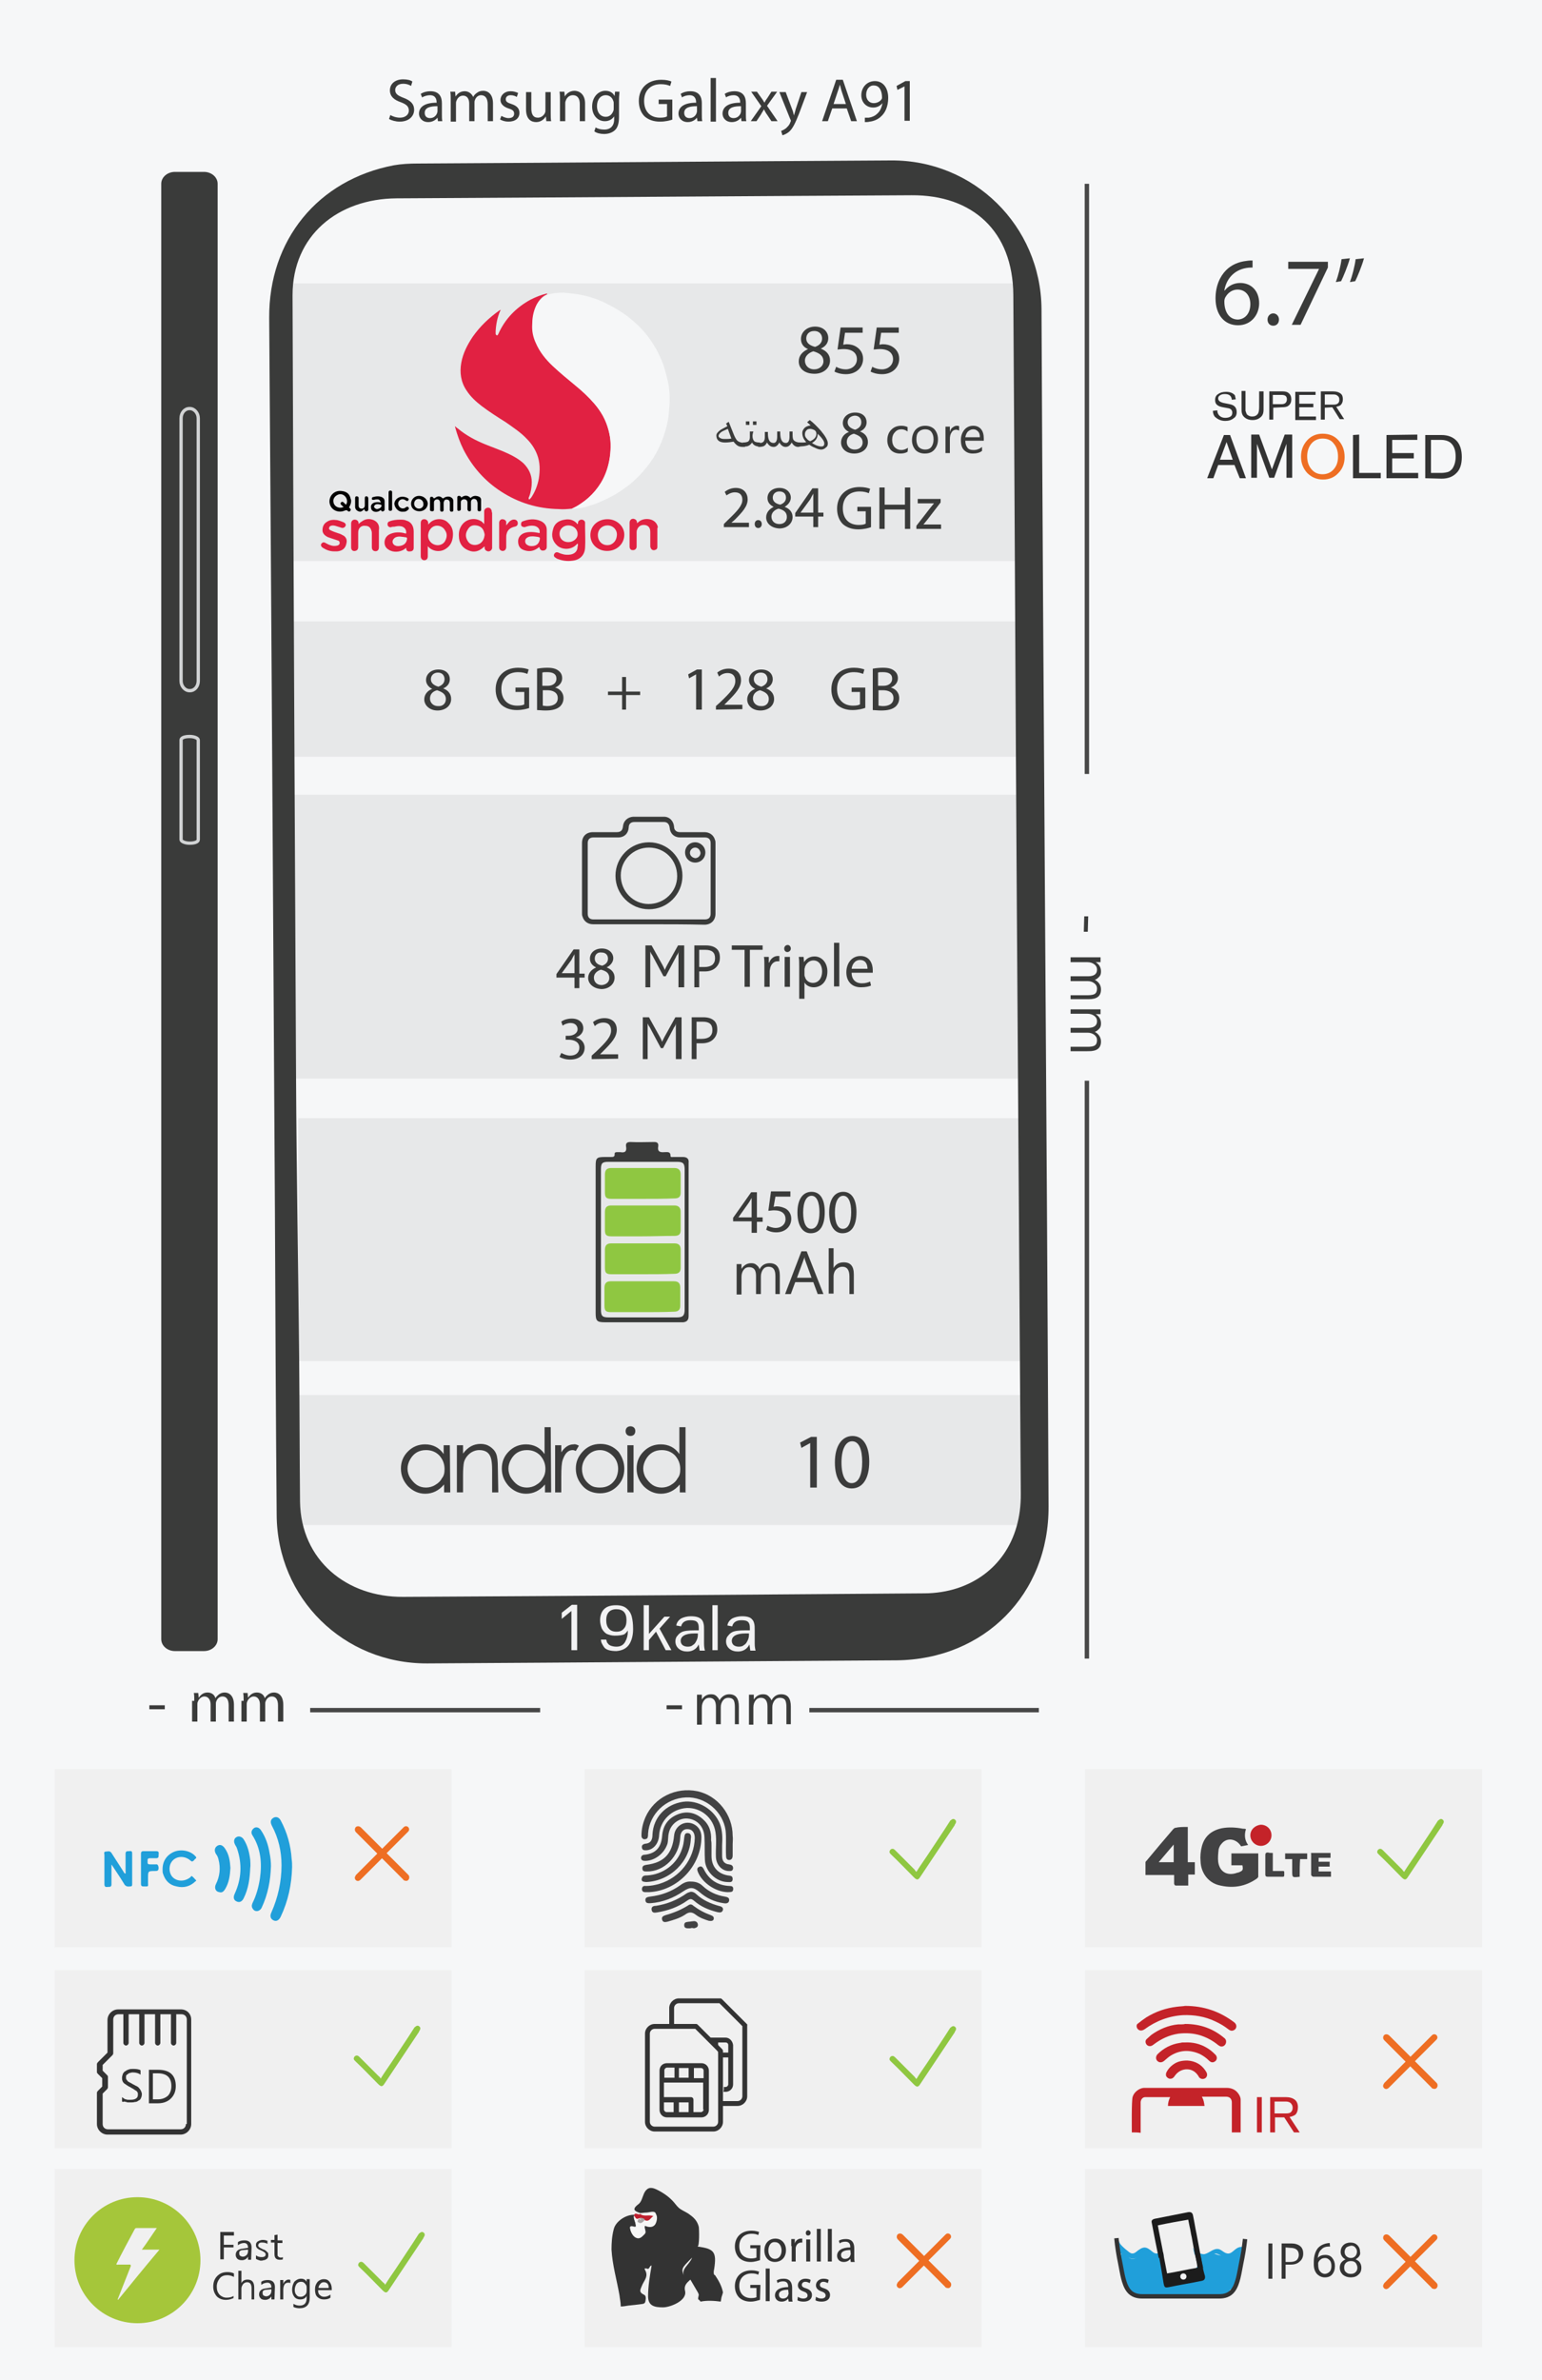 <?xml version="1.0" encoding="utf-8"?>
<!-- Generator: Adobe Illustrator 23.0.6, SVG Export Plug-In . SVG Version: 6.00 Build 0)  -->
<svg version="1.1" id="Layer_1" xmlns="http://www.w3.org/2000/svg" xmlns:xlink="http://www.w3.org/1999/xlink" x="0px" y="0px"
	 viewBox="0 0 350 540" style="enable-background:new 0 0 350 540;" xml:space="preserve">
<style type="text/css">
	.st0{fill:#F6F7F8;}
	.st1{fill-rule:evenodd;clip-rule:evenodd;fill:#F0F0F0;}
	.st2{fill-rule:evenodd;clip-rule:evenodd;fill:#424243;}
	.st3{fill-rule:evenodd;clip-rule:evenodd;fill:#C42329;}
	.st4{fill:none;}
	.st5{fill:#333333;}
	.st6{fill:#F7F7F6;}
	.st7{fill:#BF1E2D;}
	.st8{fill:#A8A4A4;}
	.st9{fill-rule:evenodd;clip-rule:evenodd;fill:#209FDA;}
	.st10{fill:#A5C63A;}
	.st11{fill:#C42329;}
	.st12{fill:#209FDA;}
	.st13{fill-rule:evenodd;clip-rule:evenodd;fill:#1C1C1C;}
	.st14{fill-rule:evenodd;clip-rule:evenodd;fill:#F2F2F3;}
	.st15{fill:none;stroke:#333333;stroke-miterlimit:10;}
	.st16{fill:#E7E8E9;}
	.st17{fill-rule:evenodd;clip-rule:evenodd;fill:#3A3B3A;}
	.st18{fill:#F2F2F3;}
	.st19{fill:none;stroke:#D1D3D4;stroke-width:0.75;stroke-miterlimit:10;}
	.st20{fill:none;stroke:#484848;stroke-miterlimit:10;}
	.st21{fill:#3A3B3A;}
	.st22{fill-rule:evenodd;clip-rule:evenodd;fill:#8FC741;}
	.st23{fill:#3A3A3A;}
	.st24{fill:#3B3B3B;}
	.st25{fill:#EE6E23;}
	.st26{fill-rule:evenodd;clip-rule:evenodd;fill:#EE6E23;stroke:#EE6E23;stroke-miterlimit:10;}
	.st27{fill:#E12142;}
	.st28{fill:#030303;}
</style>
<path class="st0" d="M0,0v540h350V0H0z"/>
<path class="st1" d="M12.4,401.4h90.1v40.4H12.4V401.4z M12.4,447h90.1v40.4H12.4V447z M12.4,492.1h90.1v40.4H12.4V492.1z
	 M132.7,401.4h90.1v40.4h-90.1L132.7,401.4L132.7,401.4z M132.7,447h90.1v40.4h-90.1L132.7,447L132.7,447z M132.7,492.1h90.1v40.4
	h-90.1L132.7,492.1L132.7,492.1z M246.3,401.4h90.1v40.4h-90.1L246.3,401.4L246.3,401.4z M246.3,447h90.1v40.4h-90.1L246.3,447
	L246.3,447z M246.3,492.1h90.1v40.4h-90.1L246.3,492.1L246.3,492.1z"/>
<path class="st2" d="M282.8,415c-0.4,1.3-0.3,2.5,0.5,3.6c-0.6,0.1-1.1,0.2-1.6,0.3c-1.1-1.8-3.3-2.1-4.5-0.5
	c-0.3,0.3-0.5,0.8-0.6,1.2c-0.1,0.9-0.2,1.9-0.1,2.8c0.3,2.2,1.9,3.2,4,2.6c0.2-0.1,0.4-0.1,0.7-0.2c0.9-0.4,1-0.5,0.8-1.6h-2.5
	v-2.7h6.1v5.3c0,0.1-0.2,0.3-0.3,0.4c-2.7,1.9-5.6,2.3-8.7,1.5c-2.3-0.6-4-2.7-4.1-5.4c-0.1-1.1,0-2.3,0.3-3.4
	c0.6-2.3,2.2-3.6,4.5-4.1c1.6-0.3,3.2-0.2,4.8,0.1C282.4,414.9,282.6,414.9,282.8,415L282.8,415z M269.6,414.5v8h1.6v2.8h-1.5v2.5
	h-2.9c-0.1,0-0.3-0.3-0.3-0.4v-2H260v-2.9c0-0.1,0.2-0.3,0.3-0.4c2-2.4,4-4.8,6-7.1c0.1-0.1,0.3-0.3,0.5-0.3
	C267.6,414.5,268.5,414.5,269.6,414.5z M263,422.5h3.4v-4C265.2,419.9,264.2,421.1,263,422.5z M297.6,420.4h4.4v1.1h-2.7v0.9h2.5
	v1.1h-2.5v1.1h2.8v1.2h-4c-0.2,0-0.5-0.3-0.5-0.4v-4.8C297.5,420.6,297.6,420.5,297.6,420.4L297.6,420.4z"/>
<path class="st3" d="M288.6,416.4c0,1.3-1.1,2.4-2.4,2.4s-2.4-1.1-2.4-2.4s1.1-2.3,2.4-2.4C287.5,414,288.6,415,288.6,416.4z"/>
<path class="st2" d="M295,425.8c-1.7,0.2-1.7,0.2-1.7-1.3v-2.7h-1.6v-1.3h5v1.3h-1.6C295,423.1,295,424.4,295,425.8L295,425.8z
	 M288.9,420.4v4.1h2.5c0,0.1,0.1,0.2,0.1,0.2c0,1.3,0.1,1.1-1,1.1h-2.7c-0.4,0-0.6-0.1-0.6-0.5v-4.4c0-0.4,0.1-0.6,0.6-0.6
	C288.1,420.4,288.5,420.4,288.9,420.4L288.9,420.4z M147.3,429.3h-0.6c-0.5,0-0.9,0-1-0.6c0-0.6,0.3-0.9,0.9-0.8
	c1,0,2.1-0.2,3.1-0.5c4.6-1.4,7.9-5.6,8-10.4c0-1.2-0.6-2-1.6-2c-1-0.1-1.7,0.7-1.7,1.9c-0.2,4.3-3.7,7.8-7.6,7.7c-0.5,0-1,0-1-0.7
	c0-0.6,0.4-0.7,0.9-0.8c4-0.5,5.9-2.5,6.3-6.6c0.2-2.4,2.7-3.7,4.7-2.5c1,0.6,1.5,1.6,1.5,2.8C159.2,423.3,153.8,429,147.3,429.3
	L147.3,429.3z"/>
<path class="st2" d="M163.9,418.7v2.4c0,1.1,0.5,1.8,1.6,1.9c0.6,0.1,0.9,0.3,0.9,0.9c-0.1,0.7-0.6,0.6-1.1,0.6
	c-1.5-0.1-2.7-1.4-2.8-3.1c-0.1-1.9,0.2-3.8-0.1-5.7c-0.5-3.3-3.3-5.6-6.5-5.5c-3.4,0.2-6.1,2.8-6.3,6.2c-0.1,1.9-1.3,3.3-2.9,3.4
	c-0.5,0-0.9,0-1-0.6c-0.1-0.5,0.2-0.8,0.8-0.9c1.3-0.1,1.6-1,1.6-2.1c0.2-3.9,3-6.8,6.9-7.4c3.4-0.5,7.1,1.7,8.4,5
	C164,415.4,164,417,163.9,418.7L163.9,418.7z"/>
<path class="st2" d="M161.5,418.9v2.2c0,2.4,1.4,4,3.7,4.4c0.5,0.1,1.1,0,1.1,0.8c0,0.9-0.7,0.7-1.3,0.7c-2.5-0.1-4.9-2.4-5-5
	c-0.1-1.7,0-3.4-0.1-5.2c-0.1-2.3-1.6-4-3.8-4.2c-2-0.2-3.9,1.3-4.3,3.3c-0.2,0.8-0.1,1.6-0.3,2.4c-0.7,2.2-2.8,3.8-4.9,3.9
	c-0.5,0-1,0-1.1-0.6c0-0.6,0.4-0.8,0.9-0.8c2.5-0.3,3.7-1.7,3.9-4.3c0.2-2.3,1.3-3.9,3.4-4.8c2.1-0.9,4.1-0.5,5.8,1
	c1.5,1.3,2,2.9,1.9,4.8C161.5,417.9,161.5,418.4,161.5,418.9L161.5,418.9z"/>
<path class="st2" d="M166.3,418.4v2.6c0,0.5-0.2,1-0.8,1s-0.7-0.5-0.7-1c-0.1-1.9,0.1-3.8-0.1-5.7c-0.6-4.3-4.6-7.7-9-7.5
	c-4.6,0.2-8.3,3.8-8.6,8.2c0,0.3,0,0.6-0.1,0.9s-0.4,0.4-0.8,0.4c-0.4-0.1-0.6-0.4-0.6-0.8c0-1.5,0.3-2.8,0.9-4.2
	c2-4.5,6.9-6.9,11.8-5.9c4.6,1,8,5.3,8,10.1C166.4,417.2,166.3,417.8,166.3,418.4L166.3,418.4z M156.9,426.9c1,0,1.9,0.3,2.6,1
	c1.4,1.3,3.1,2.1,5,2.4c0.5,0.1,1.1,0.2,1,0.9c-0.1,0.7-0.8,0.7-1.3,0.6c-2-0.3-3.8-1.1-5.4-2.5c-1.4-1.2-2.2-1.2-3.7-0.2
	c-2.2,1.5-4.7,2.5-7.4,2.7c-0.5,0-1.1,0.1-1.2-0.6c-0.1-0.8,0.6-0.8,1.1-0.9c2.5-0.3,4.7-1.1,6.7-2.5
	C155.1,427.2,155.9,426.8,156.9,426.9L156.9,426.9z"/>
<path class="st2" d="M156.8,429.2c0.5,0,0.9,0.2,1.3,0.6c1.4,1.3,3.2,2.1,5,2.6c0.5,0.1,1.1,0.3,1,0.9c-0.2,0.8-0.9,0.6-1.4,0.5
	c-1.9-0.5-3.6-1.2-5.1-2.5c-0.6-0.5-0.9-0.6-1.6-0.1c-2.1,1.5-4.4,2.3-6.9,2.7c-0.6,0.1-1.1,0.1-1.2-0.6c-0.1-0.7,0.4-0.9,1-0.9
	c2.5-0.4,4.8-1.3,6.9-2.8C156.1,429.4,156.5,429.3,156.8,429.2L156.8,429.2z M146.8,427c-0.1,0-0.4,0-0.8-0.1s-0.4-0.5-0.3-0.8
	c0.2-0.6,0.7-0.6,1.2-0.6c3.6-0.2,6.8-2.6,7.9-6c0.3-0.8,0.4-1.6,0.5-2.5c0.1-0.6,0.1-1.2,0.9-1.1c0.7,0.1,0.7,0.8,0.6,1.3
	C156.6,422.3,152.2,426.7,146.8,427L146.8,427z"/>
<path class="st2" d="M160.9,435.8c-1-0.3-2.1-0.7-3-1.4c-0.9-0.7-1.6-0.6-2.4,0c-1.2,0.8-2.6,1.2-4,1.6c-0.5,0.1-1,0.2-1.2-0.4
	c-0.2-0.7,0.2-0.9,0.8-1.1c1.8-0.5,3.5-1.2,5.1-2.2c0.4-0.3,0.8-0.3,1.2,0.1c1.2,0.9,2.5,1.6,3.9,2.1c0.5,0.2,0.8,0.4,0.7,0.9
	C161.9,435.8,161.5,435.9,160.9,435.8z M165.1,429.3c-2.7-0.1-5.7-2.1-6.7-4.6c-0.2-0.5-0.2-0.9,0.2-1.1c0.5-0.3,0.8-0.1,1.1,0.4
	c1.2,2.5,3.2,3.8,6,3.9c0.6,0,0.8,0.3,0.7,0.9C166.3,429.2,166.1,429.3,165.1,429.3L165.1,429.3z"/>
<path class="st2" d="M156.7,437.5c-0.7,0-1.4,0.1-1.4-0.7c0-0.8,0.6-0.7,1.1-0.8c0.3,0,0.6-0.1,0.9-0.1c0.5-0.1,1,0.1,1.1,0.7
	s-0.4,0.8-0.9,0.9C157.2,437.4,156.9,437.4,156.7,437.5L156.7,437.5z"/>
<path class="st4" d="M150.7,523.9H150H150.7z M155,522h-0.1c-0.4,0.1-0.7,0.3-1,0.6l-0.2,0.2C154.2,522.5,154.6,522.2,155,522z
	 M158,503.8C158,503.8,158,503.9,158,503.8c-0.1-0.1-0.2-0.3-0.3-0.5C157.7,503.5,157.8,503.6,158,503.8z"/>
<path class="st5" d="M162.1,514.8c0.6-3.9,0-4.6-3.8-5.1c0.5,0.1,0.4-4.1,0.3-4.5c-0.3-1.2-1-2-2-2.7c-0.6-0.5-1.4-0.8-2-1.2
	c-0.7-0.4-1.1-1-1.6-1.6c-1.1-1.3-2.6-2.3-4.1-3c-1.3-0.6-2.1-0.3-2.7,0.9c-0.4,0.9-0.6,2-1.3,2.5c-1.6,1.2-0.8,1.6,0.4,2
	c0.5,0,0.9-0.1,1.3-0.1c0.8,0,1.8-0.5,2.2,0.1c0.3,0.6,0.2,1.7-0.2,2.3c-0.5,0.7-1.4,0.8-2.3,0.3c-0.3,0.7,0.5,1.3-0.1,1.9
	c-0.5,0.5-1,1-1.7,0.9c-0.9-0.2-1.3-1.1-1.5-1.9c-0.1-0.4,0.1-0.6,0.6-0.5c1,0.3,0.7-0.1,0.6-0.8c-0.1-0.6-0.6-1.2-0.2-1.8
	c-1.9-0.1-4.3,1.5-4.7,3.3c-0.4,1.5-0.5,3.1-0.5,4.6c0.2,3.5,1.2,6.9,1.8,10.3c0.1,0.9,0.3,1.7,0.3,2.6c0.6,0,1.1-0.1,1.7-0.2
	c1.1-0.1,1.9-0.2,2.7-0.3c0.5-0.1,1.1,0,1.2-0.7c0.1-0.6,0.2-1.3-0.4-1.5c-1.2-0.6-0.7-1.2-0.4-2c0.4-1.1,1.6-2.1,0.7-3.6
	c-0.3-0.5,0.3-0.3,0.4-0.3c0.7,0.3,0.5-0.6,1.1-0.7c-0.4,2.4-0.8,4.7-0.8,7c0,2.2,1.5,2.5,3.4,2.5c1.6,0,5.5-1.5,5-3.7
	c-0.3-1.2,0.3-1.8,1.2-2.6c0.6,1,1.1,1.9,1.7,2.9c0.1,0.2,0.2,0.4,0.2,0.6c-0.1,0.5-0.2,0.8-0.1,1c0.2,0.1,0.4,0.3,0.5,0.5
	c1.5-0.3,3.1-0.2,4.6,0v-0.1c0.1-0.3,0.1-0.7,0.2-1c0.1-0.3,0.2-0.6,0.3-1c-0.3-1.5-1-2.7-1.8-3.9
	C162,516.2,161.9,515.6,162.1,514.8L162.1,514.8z M155.3,516.5c-0.7-1.8-0.7-1.8,1.8-4.3C156.4,514,154.5,514.7,155.3,516.5z"/>
<path class="st6" d="M148.3,502.8c-0.7,0.4-0.9,1.4-2,0.9c-0.4,0.4-0.7,1-1.5,0.6c-0.4-0.3-0.1-0.6,0.1-0.8
	c-0.6,0.1-0.6-0.5-0.9-0.7c0.3,1.1,1.6,2.2-0.3,3.1c-0.3,0.1,0,0.5,0.2,0.7c0.3,0.4,0.7,0.6,1.2,0.4c0.6-0.3,0.8-0.7,0.8-1.3
	c-0.1-0.8,0.2-1.2,1-1.1h0.7c0.8-0.2,0.8-0.8,0.8-1.5s-0.6-0.6-1-0.6c-0.7-0.1-1.5,0.1-2.1-0.3v0.2
	C146.2,503,147.2,502.4,148.3,502.8L148.3,502.8z"/>
<path class="st6" d="M147.5,502.5c0.4,0,1-0.1,1,0.6c0,0.6,0,1.3-0.8,1.5c-0.2,0.1-0.4,0.1-0.7,0c-0.8-0.1-1.1,0.2-1,1.1
	c0.1,0.6-0.2,1.1-0.8,1.3c-0.5,0.2-0.9,0-1.2-0.4c-0.2-0.2-0.5-0.6-0.2-0.7c1.9-0.9,0.5-2.1,0.3-3.1c-0.4,0.6,0.1,1.2,0.2,1.8
	c0.1,0.6,0.4,1.1-0.6,0.8c-0.4-0.2-0.7,0-0.6,0.5c0.2,0.8,0.7,1.7,1.5,1.9c0.7,0.2,1.2-0.4,1.7-0.9c0.6-0.6-0.2-1.2,0.1-1.9
	c0.9,0.4,1.8,0.4,2.3-0.3c0.4-0.6,0.6-1.8,0.2-2.3c-0.4-0.6-1.4-0.1-2.2-0.1c-0.4,0-0.9,0-1.3,0.1
	C146,502.6,146.8,502.4,147.5,502.5z"/>
<path class="st7" d="M148.3,502.8c-0.7,0.4-0.9,1.4-2,0.9l-0.2-0.2c-0.3-0.3-0.7-0.3-1.1-0.2c-0.1,0-0.1,0-0.2,0.1
	c-0.6,0.1-0.6-0.5-0.9-0.7c0.2-1,1,0,1.4-0.4C146.2,503,147.2,502.4,148.3,502.8L148.3,502.8z"/>
<path class="st8" d="M146.1,503.6c-0.3,0-0.6,0-0.8-0.1C145.4,503.9,145.8,503.7,146.1,503.6z"/>
<path class="st8" d="M145.2,503.5c-0.1,0-0.2,0-0.2-0.1c-0.1,0.3-0.5,0.6-0.1,0.8c0.7,0.5,1.1-0.2,1.5-0.6c-0.1-0.1-0.2-0.1-0.3-0.1
	C145.8,503.7,145.4,503.9,145.2,503.5L145.2,503.5z"/>
<path class="st8" d="M146.1,503.6c0.1,0,0.1,0,0.2-0.1c-0.3-0.3-0.7-0.3-1.1-0.2c0,0.1,0,0.1,0.1,0.1
	C145.5,503.6,145.8,503.6,146.1,503.6z"/>
<path class="st8" d="M146.4,503.7c0-0.1-0.1-0.1-0.2-0.2c-0.1,0-0.1,0-0.2,0.1C146.2,503.6,146.3,503.6,146.4,503.7z M145.2,503.5
	l-0.1-0.1c-0.1,0-0.1,0-0.2,0.1H145.2z"/>
<path class="st9" d="M66.3,423.6c-0.1,4-0.9,7.7-2.6,11.3c-0.4,0.8-1,1.1-1.6,0.8c-0.7-0.3-0.9-1-0.5-1.8c1.5-3.4,2.3-7,2.3-10.7
	c0-3.2-0.7-6.2-2.2-9c-0.4-0.8-0.3-1.4,0.4-1.8c0.6-0.3,1.2-0.1,1.6,0.6c1.5,2.8,2.3,5.7,2.5,8.8C66.3,422.5,66.3,423,66.3,423.6
	L66.3,423.6z"/>
<path class="st9" d="M61.5,423.4c-0.1,3.3-0.7,6.4-2.1,9.4c-0.4,0.9-1.5,1.1-2,0.3c-0.3-0.4-0.3-0.8-0.1-1.3
	c0.9-1.8,1.4-3.7,1.7-5.6c0.5-3.5,0.2-6.8-1.7-9.8c-0.4-0.6-0.2-1.2,0.3-1.6s1.2-0.2,1.6,0.4c1.1,1.6,1.7,3.4,2,5.3
	C61.4,421.4,61.5,422.5,61.5,423.4L61.5,423.4z M56.8,423.8c-0.1,2.4-0.4,4.7-1.5,6.9c-0.4,0.8-1,1-1.6,0.7c-0.7-0.3-0.8-1-0.4-1.8
	c1.5-3.3,1.7-6.7,0.5-10.2c-0.1-0.4-0.4-0.7-0.5-1c-0.3-0.6-0.2-1.3,0.4-1.6c0.5-0.3,1.2-0.1,1.6,0.5c0.9,1.4,1.3,3,1.5,4.7
	C56.8,422.5,56.9,423.2,56.8,423.8z M25.3,423.1v4.4c0,0.6-0.3,0.6-0.7,0.6c-0.4,0-0.9,0.2-0.9-0.6v-6.6c0-0.3-0.2-0.7,0.2-0.8
	c0.5,0,1-0.3,1.4,0.3l2.7,4.2c0.1,0.2,0.2,0.4,0.4,0.5c0.2-0.1,0.1-0.3,0.1-0.5v-4c0-0.6,0.3-0.6,0.7-0.6c0.4,0,0.8-0.2,0.8,0.5v7
	c0,0.4-0.1,0.5-0.5,0.5c-0.7,0.1-1.1-0.1-1.4-0.7c-0.9-1.5-1.9-2.9-2.8-4.3C25.4,423.1,25.3,423.1,25.3,423.1z M36.9,424.1
	c0-1.9,1-3.3,2.7-4c1.6-0.6,3.7-0.2,4.8,1.1c0.2,0.2,0.2,0.3,0,0.5c-0.2,0.1-0.3,0.3-0.4,0.4c-0.3,0.3-0.5,0.3-0.8,0
	c-1.4-1.2-3.4-1-4.3,0.4c-0.7,1.1-0.5,2.7,0.4,3.5c1,0.9,2.6,0.9,3.8,0c0.2-0.1,0.3-0.5,0.5-0.3c0.3,0.2,0.6,0.6,0.9,0.9
	c0.1,0.1,0,0.2-0.1,0.2c-1.2,1.2-2.7,1.6-4.3,1.2c-1.6-0.3-2.6-1.3-3.1-2.9C36.9,424.9,36.9,424.5,36.9,424.1L36.9,424.1z
	 M52.3,423.8c-0.1,1.7-0.3,3.3-1.2,4.8c-0.3,0.5-0.7,0.9-1.3,0.7c-0.9-0.1-1.2-1-0.8-1.8c0.9-1.8,1.1-3.7,0.6-5.6
	c-0.1-0.5-0.3-0.9-0.6-1.3c-0.4-0.7-0.3-1.4,0.3-1.8s1.2-0.2,1.7,0.5C52,420.7,52.2,422.2,52.3,423.8L52.3,423.8z M32,424.1v-3.5
	c0-0.4,0.1-0.6,0.6-0.6h2.9c0.7,0,0.5,0.5,0.5,0.9s0,0.7-0.6,0.7H34c-0.3,0-0.5,0.1-0.5,0.4c0,1-0.1,1,1,1h0.8
	c0.5-0.1,0.6,0.2,0.7,0.7c0,0.7-0.2,0.8-0.8,0.8c-1.6,0-1.6,0-1.6,1.6v1c0,1,0.2,0.9-1,0.9c-0.4,0-0.6-0.1-0.6-0.6
	C32,427.4,32,424.1,32,424.1z"/>
<path class="st5" d="M53.2,507.2h-2.4v2.1H53v0.6h-2.2v2.7H50v-6.2h3.1v0.8H53.2z M57,512.7h-0.7V512c-0.3,0.5-0.8,0.8-1.4,0.8
	c-0.4,0-0.8-0.1-1-0.3s-0.4-0.5-0.4-0.9c0-0.8,0.5-1.3,1.5-1.4l1.3-0.2c0-0.7-0.3-1.1-0.9-1.1c-0.5,0-1,0.2-1.4,0.5v-0.7
	c0.4-0.3,0.9-0.4,1.5-0.4c1,0,1.6,0.5,1.6,1.6C57.1,509.9,57,512.7,57,512.7z M56.3,510.4l-1.1,0.1c-0.3,0-0.6,0.1-0.7,0.2
	c-0.2,0.1-0.2,0.3-0.2,0.6c0,0.2,0.1,0.4,0.2,0.5c0.2,0.1,0.4,0.2,0.6,0.2c0.3,0,0.6-0.1,0.9-0.4c0.2-0.2,0.3-0.6,0.3-0.9V510.4
	L56.3,510.4z M58.1,512.5v-0.8c0.4,0.3,0.8,0.4,1.3,0.4c0.6,0,0.9-0.2,0.9-0.6c0-0.1,0-0.2-0.1-0.3c-0.1-0.1-0.1-0.2-0.2-0.2
	c-0.1-0.1-0.2-0.1-0.3-0.2s-0.3-0.1-0.4-0.2c-0.2-0.1-0.4-0.2-0.5-0.2c-0.1-0.1-0.3-0.2-0.4-0.3c-0.1-0.1-0.2-0.2-0.2-0.3
	c-0.1-0.1-0.1-0.3-0.1-0.4c0-0.2,0-0.4,0.1-0.5c0.1-0.2,0.2-0.3,0.4-0.4s0.3-0.2,0.5-0.2c0.2-0.1,0.4-0.1,0.6-0.1
	c0.4,0,0.7,0.1,1,0.2v0.7c-0.3-0.2-0.7-0.3-1.1-0.3h-0.4c-0.1,0-0.2,0.1-0.3,0.1l-0.2,0.2c0,0.1-0.1,0.2-0.1,0.3
	c0,0.1,0,0.2,0.1,0.3c0,0.1,0.1,0.1,0.2,0.2s0.2,0.1,0.3,0.2c0.1,0,0.2,0.1,0.4,0.2s0.4,0.1,0.5,0.2c0.2,0.1,0.3,0.2,0.4,0.3
	l0.3,0.3c0.1,0.1,0.1,0.3,0.1,0.5s0,0.4-0.1,0.6s-0.2,0.3-0.4,0.4c-0.2,0.1-0.3,0.2-0.6,0.2c-0.2,0.1-0.4,0.1-0.7,0.1
	C58.8,512.8,58.4,512.7,58.1,512.5L58.1,512.5z M64.2,512.6c-0.2,0.1-0.4,0.1-0.7,0.1c-0.8,0-1.2-0.4-1.2-1.3v-2.6h-0.8v-0.6h0.8
	v-1.1L63,507v1.3h1.1v0.6H63v2.5c0,0.3,0,0.5,0.2,0.6c0.1,0.1,0.3,0.2,0.5,0.2s0.3,0,0.5-0.1V512.6z M53,521.4
	c-0.5,0.2-1,0.4-1.7,0.4c-0.9,0-1.6-0.3-2.1-0.8c-0.5-0.6-0.8-1.3-0.8-2.2c0-1,0.3-1.8,0.9-2.4c0.6-0.6,1.3-0.9,2.3-0.9
	c0.6,0,1.1,0.1,1.5,0.3v0.8c-0.4-0.2-0.9-0.4-1.5-0.4c-0.7,0-1.3,0.2-1.7,0.7s-0.7,1.1-0.7,1.9c0,0.8,0.2,1.3,0.6,1.8
	c0.4,0.4,1,0.7,1.6,0.7s1.2-0.1,1.6-0.4L53,521.4L53,521.4z M57.8,521.7h-0.7v-2.5c0-0.9-0.3-1.4-1-1.4c-0.3,0-0.6,0.1-0.9,0.4
	c-0.2,0.3-0.4,0.6-0.4,1v2.5h-0.7v-6.5h0.7v2.8c0.3-0.6,0.8-0.8,1.4-0.8c1,0,1.5,0.6,1.5,1.8v2.7C57.7,521.7,57.8,521.7,57.8,521.7z
	 M62.3,521.7h-0.7V521c-0.3,0.5-0.8,0.8-1.4,0.8c-0.4,0-0.8-0.1-1-0.3s-0.4-0.5-0.4-0.9c0-0.8,0.5-1.3,1.5-1.4l1.3-0.2
	c0-0.7-0.3-1.1-0.9-1.1c-0.5,0-1,0.2-1.4,0.5v-0.7c0.4-0.3,0.9-0.4,1.5-0.4c1,0,1.6,0.5,1.6,1.6L62.3,521.7L62.3,521.7z M61.6,519.4
	l-1.1,0.1c-0.3,0-0.6,0.1-0.7,0.2c-0.2,0.1-0.2,0.3-0.2,0.6c0,0.2,0.1,0.4,0.2,0.5c0.2,0.1,0.4,0.2,0.6,0.2c0.3,0,0.6-0.1,0.9-0.4
	c0.2-0.2,0.3-0.6,0.3-0.9V519.4L61.6,519.4z M65.9,518c-0.1-0.1-0.3-0.1-0.5-0.1c-0.3,0-0.6,0.1-0.8,0.4c-0.2,0.3-0.3,0.7-0.3,1.2
	v2.2h-0.7v-4.4h0.7v0.9c0.1-0.3,0.3-0.6,0.5-0.7c0.2-0.2,0.4-0.3,0.7-0.3c0.2,0,0.3,0,0.4,0.1L65.9,518L65.9,518z M70.3,521.3
	c0,1.6-0.8,2.4-2.3,2.4c-0.5,0-1-0.1-1.4-0.3v-0.7c0.5,0.3,1,0.4,1.4,0.4c1.1,0,1.6-0.6,1.6-1.7v-0.5c-0.3,0.6-0.8,0.8-1.5,0.8
	c-0.5,0-1-0.2-1.3-0.6c-0.3-0.4-0.5-0.9-0.5-1.6c0-0.7,0.2-1.3,0.5-1.8c0.4-0.4,0.9-0.7,1.5-0.7s1,0.2,1.3,0.7v-0.6h0.7L70.3,521.3
	L70.3,521.3z M69.6,519.7V519c0-0.4-0.1-0.6-0.4-0.9c-0.2-0.3-0.5-0.4-0.9-0.4s-0.8,0.2-1,0.5s-0.4,0.8-0.4,1.3s0.1,0.9,0.4,1.2
	c0.2,0.3,0.5,0.4,0.9,0.4s0.7-0.1,1-0.4C69.5,520.5,69.6,520.1,69.6,519.7L69.6,519.7z M75.3,519.6h-3.1c0,0.5,0.1,0.9,0.4,1.1
	c0.3,0.3,0.6,0.4,1,0.4c0.5,0,1-0.2,1.4-0.5v0.7c-0.4,0.3-0.9,0.4-1.5,0.4s-1.1-0.2-1.5-0.6c-0.4-0.4-0.5-1-0.5-1.7s0.2-1.2,0.6-1.7
	c0.4-0.4,0.9-0.6,1.4-0.6c0.6,0,1,0.2,1.3,0.6c0.3,0.4,0.5,0.9,0.5,1.6C75.3,519.3,75.3,519.6,75.3,519.6z M74.6,519
	c0-0.4-0.1-0.7-0.3-0.9c-0.2-0.2-0.5-0.3-0.8-0.3s-0.6,0.1-0.8,0.4c-0.2,0.2-0.4,0.5-0.4,0.9h2.3L74.6,519L74.6,519z"/>
<path class="st10" d="M31.2,498.5c-7.9,0-14.3,6.4-14.3,14.3c0,7.9,6.4,14.3,14.3,14.3s14.3-6.4,14.3-14.3S39.1,498.5,31.2,498.5z
	 M26.8,521.8l-0.1-0.1c1-2.5,2-5.1,3-7.6c0-0.4-0.3-0.3-0.5-0.3h-2.3c-0.2,0-0.4,0.1-0.5-0.1c1.3-2.6,2.7-5.2,4.1-7.8
	c0.1-0.2,0.2-0.4,0.5-0.4h4.6c-1.2,1.7-2.2,3.3-3.4,4.9h4C32.9,514.3,29.9,518,26.8,521.8L26.8,521.8z"/>
<path class="st3" d="M256.9,483.8c0-0.7-0.1-7.4,0.2-8.1c0.3-1,1.4-1.9,2.5-2h18.8c1.1,0,2,0.4,2.6,1.2c0.3,0.4,0.6,0.9,0.6,1.5v7.4
	h-2V477c0-0.7-0.4-1.3-1.3-1.3h-5.5c0.4,0.7,0.5,1.3,0.6,2.1h-8.3c0-0.7,0.2-1.4,0.5-2H260c-0.6,0-1,0.4-1.1,1.1v7
	C258.3,483.8,257.6,483.8,256.9,483.8L256.9,483.8z M269,455.1c4.3,0,7.9,1.3,11.1,3.7c0.7,0.5,0.7,1.4,0,1.8
	c-0.4,0.2-0.8,0.2-1.3-0.2c-0.9-0.7-1.9-1.3-3-1.8c-2.3-1.1-4.8-1.5-7.3-1.4c-3.2,0.2-6.1,1.3-8.7,3.2c-0.6,0.4-1.2,0.4-1.6-0.1
	c-0.3-0.4-0.3-1,0.1-1.2c0.6-0.5,1.3-1,1.9-1.4c2.1-1.3,4.4-2.1,6.9-2.4C267.8,455.2,268.5,455.2,269,455.1z"/>
<path class="st3" d="M269,459.2c3.5,0,6.4,1.1,8.9,3.2c0.4,0.3,0.5,0.8,0.3,1.3c-0.2,0.4-0.6,0.7-1.1,0.6c-0.2,0-0.4-0.2-0.6-0.3
	c-1.2-1-2.5-1.7-4-2.2c-1.6-0.5-3.3-0.6-5-0.4c-2.1,0.3-4,1.2-5.7,2.5c-0.5,0.4-0.9,0.4-1.3,0.2c-0.5-0.3-0.7-1.1-0.2-1.5
	c0.3-0.3,0.7-0.6,1-0.9c1.8-1.3,3.9-2.2,6.1-2.4C268.1,459.3,268.7,459.3,269,459.2L269,459.2z"/>
<path class="st3" d="M268.9,463.4c1.8-0.1,3.5,0.3,5,1.2c0.7,0.4,1.3,0.9,1.9,1.5c0.6,0.5,0.5,1.4-0.2,1.7c-0.4,0.2-0.8,0.1-1.2-0.3
	c-0.6-0.6-1.3-1.1-2.1-1.5c-2.3-1-4.5-0.9-6.6,0.4c-0.5,0.3-1,0.8-1.5,1.2c-0.5,0.4-1.1,0.4-1.5,0s-0.4-1,0-1.5
	c1.4-1.4,3.1-2.3,5.1-2.6c0.2,0,0.4-0.1,0.6-0.1L268.9,463.4L268.9,463.4z"/>
<path class="st3" d="M269.5,467.5c1.8,0.1,3.3,0.9,4.3,2.6c0.3,0.5,0.2,1-0.1,1.3c-0.3,0.3-0.9,0.4-1.3,0.1
	c-0.2-0.1-0.3-0.3-0.4-0.5c-0.7-1.1-1.7-1.6-2.9-1.5c-1,0.1-1.8,0.6-2.4,1.4c-0.2,0.3-0.4,0.6-0.8,0.7s-0.7,0-1-0.3s-0.3-0.6-0.2-1
	c0.4-0.9,1.1-1.6,1.9-2.1S268.3,467.5,269.5,467.5z"/>
<path class="st11" d="M286.4,475.8v8h-1.1v-8H286.4z M289.4,480.4v3.4h-1.1v-8h3.5c0.9,0,1.6,0.2,2.1,0.6s0.7,1,0.7,1.7
	s-0.2,1.3-0.6,1.7c-0.3,0.2-0.7,0.4-1.3,0.5l2.3,3.5h-1.3l-2.2-3.4L289.4,480.4L289.4,480.4z M289.4,479.5h2.5c0.6,0,1-0.1,1.2-0.4
	c0.2-0.2,0.3-0.5,0.3-0.9c0-0.5-0.2-0.8-0.5-1.1c-0.3-0.2-0.6-0.3-1.1-0.3h-2.5v2.7L289.4,479.5L289.4,479.5z"/>
<path class="st12" d="M280.8,510.9h-0.4c-0.2,0.4-0.6,0.8-1.2,0.8h-0.3c-0.1,0-0.3,0.1-0.4,0.1c-0.5,0-0.9-0.3-1.1-0.6
	c-0.5,0.5,0.2,0.7-0.9,0.4c-0.7-0.2-1.3-0.4-1.8-0.5c-0.2,0.3-0.6,0.5-1.1,0.5h-0.2c-0.2,0.1-0.4,0.2-0.8,0.2s-0.7-0.1-0.9-0.4
	c0,0.5,0,0.9-0.1,1.4c0,0,0,0.1,0.1,0.1c0.4,0.7,0.1,1.6-0.5,2c-0.4,0.2-0.8,0.2-1.2,0.1c-0.1,0-0.1,0-0.2,0.1
	c-0.2,0.5-0.6,0.9-1.3,0.8c-0.5,0-1-0.1-1.4-0.1h-0.5c-0.7,0.9-2.2,0.6-2.5-0.5c-0.3-0.9-0.6-1.9-0.8-2.8v-0.1
	c0-0.2-0.1-0.4-0.1-0.6c-0.9,0.1-1.8-0.6-2.7-0.8c-0.3-0.1-1.2-0.2-2.2-0.2c0.2,0.8-0.2,1.7-1.2,1.7s-1.4-0.9-1.3-1.6
	c-0.7,0.1-1.3,0.3-1.4,0.7l-0.3,0.8c0.2,1.4,0.5,2.7,0.8,4c0.1,0.7,0.2,1.3,0.4,2l0.3,0.3c0.4,0.5,0.8,0.9,1.2,1.4
	c0.1,0.2,0.3,0.4,0.4,0.6c0.2,0.1,0.4,0.3,0.6,0.5h20.3c0.2-0.2,0.4-0.3,0.6-0.3c0.2-0.2,0.4-0.4,0.6-0.5c0.1-0.1,0.1-0.2,0.2-0.2
	c-0.1-0.2-0.2-0.3-0.4-0.4c0-0.6,0.8-0.3,1.1-0.8c-0.1-0.1-0.2-0.3-0.3-0.3c0.3-0.4,0.8-0.9,1.2-1.7c0.1-0.6,0.3-1.3,0.4-1.9
	c0.2-1.3,0.4-2.5,0.8-3.7C282,511,281.6,510.9,280.8,510.9L280.8,510.9z"/>
<path class="st12" d="M263.8,510.6c-0.1,0.1-0.3,0.2-0.4,0.3c-0.6,0.5-1.2,0.5-1.8,0c-1.5-1.3-2.1-1.3-3.7,0c-0.6,0.5-1.1,0.5-1.7,0
	c-0.9-0.7-2.2-1.8-2.2-2.4l-0.5,0.4c-0.5,0,0.5,0.2,0,0c0.1,0.4,0.1,0.8,0.2,1.2c0.5,2,1,0.9,1.3,1.4v-0.1c0.2,0.2,0.4,0.3,0.6,0.4
	c1.1,0.9,2,0.9,3.1,0c1-0.9,1.2-0.8,2.3,0c0.8,0.6,2.6,1.4,3.1,0.1v-0.2C263.9,511.4,263.8,511,263.8,510.6L263.8,510.6z
	 M282.3,509.8c-0.9-0.1-1.4,0.1-2.1,0.7c-0.6,0.5-1.1,1-1.9,0.7c-0.6-0.2-1-0.7-1.6-0.9c-1.2-0.3-2.1,0.8-3.2,1.1
	c-0.3,0.1-0.7,0-1-0.1h-0.3c-0.8,0-1.2-0.6-1.3-1.2h-0.1c0.1,0.4,0.2,0.7,0.3,1.1c0,0.2,0,0.3,0.2,0.4c0.5,0.3,1,0.7,1.6,0.8
	s1.2-0.1,1.7-0.4c1.1-0.5,1-1,2-0.5c2.1,1.1,2.7,1.1,4.2-0.1c0,0.1,0.9,1,0.9,1.1c0.3-0.8-0.2-2.1,0.4-2.5
	C282.3,510,282.3,509.9,282.3,509.8L282.3,509.8z"/>
<path class="st13" d="M272.6,512.2c-0.4-0.1-0.8-0.1-1.2-0.2c0.1,0.8,0.3,1.6,0.4,2.5c-2.3,0.4-4.5,0.9-6.9,1.3
	c-0.2-1-0.4-2-0.6-3.1c-0.1-0.4-0.2-1.3-0.3-1.7c-0.2,0.2-0.6,0.2-0.8,0.3c-0.1,0.1-0.6-1.8-0.7-1.8c0.2,0,1.3,6.5,1.6,8.5
	c0.2,1,0.3,1.1,1.3,0.9c2.4-0.5,4.9-0.9,7.3-1.4c0.6-0.1,0.9-0.4,0.8-1.1C273.1,515.1,272.8,513.6,272.6,512.2L272.6,512.2z"/>
<path class="st13" d="M263,512.3c1-0.2,1.2-0.4,1-1.2c-0.2-1.2-1-5-1.2-6.2c2.3-0.5,4.6-0.9,6.9-1.3l0.3,1.5
	c0.2,0.8,0.3,1.7,0.5,2.5c0.2,0.9,0.9,5.7,1.5,6.4c0.1,0.1,0.3,0.3,0.5,0.4c0.2,0.1,0.4,0.1,0.6,0.2c-0.3-1.3-1.3-6.5-1.5-7.7
	c-0.3-1.4-0.5-2.8-0.8-4.2c-0.1-0.6-0.4-0.9-1.1-0.8c-2.5,0.5-5.1,1-7.6,1.5c-0.4,0.1-0.8,0.3-0.7,0.8
	C261.7,505.8,262.6,510.4,263,512.3L263,512.3z"/>
<path class="st14" d="M269.3,516.5c0-0.4-0.3-0.7-0.7-0.7c-0.4,0-0.7,0.3-0.7,0.7s0.3,0.7,0.7,0.7S269.3,516.9,269.3,516.5z"/>
<path class="st15" d="M282.6,508c-0.2,1.9-0.5,3.7-0.9,5.6c-0.4,2-0.7,4.5-1.8,6c-0.8,1.1-2,1.4-3.1,1.4h-17.6
	c-1.1,0-2.3-0.3-3.1-1.4c-1.1-1.5-1.4-4-1.8-6c-0.4-1.9-0.7-3.8-0.9-5.8"/>
<path class="st5" d="M169.5,459.2l-5.6-5.6c-0.1-0.1-0.2-0.2-0.4-0.2h-9.4c-1.2,0-2.2,1-2.2,2.2v4c0.4-0.1,0.7-0.1,1.1-0.2v-3.8
	c0-0.6,0.5-1.1,1.1-1.1h9.2l5.2,5.2v15.9c0,0.6-0.5,1.1-1.1,1.1h-3.5c0,0.2-0.1,0.5-0.1,0.7s-0.1,0.3-0.1,0.4h3.7
	c1.2,0,2.2-1,2.2-2.2v-16.1C169.7,459.4,169.6,459.3,169.5,459.2L169.5,459.2z"/>
<path class="st5" d="M164.7,462.3h-4.1c0.4,0.3,0.7,0.7,1,1.1h0.3v0.4c0.1,0.2,0.3,0.4,0.4,0.6c0.3,0.4,0.5,0.8,0.7,1.2v-2.2h1.7
	c0.3,0,0.6,0.2,0.6,0.6v1.7H163c0.2,0.4,0.3,0.7,0.5,1.1h1.8v6.1c0,0.3-0.3,0.6-0.6,0.6h-0.4c0,0.4,0,0.7-0.1,1.1h0.5
	c0.9,0,1.7-0.7,1.7-1.7V464C166.3,463.1,165.6,462.3,164.7,462.3z"/>
<path class="st5" d="M158.4,459.4c-0.1-0.1-0.2-0.2-0.4-0.2h-9.4c-1.2,0-2.2,1-2.2,2.2v20c0,1.2,1,2.2,2.2,2.2h13.3
	c1.2,0,2.2-1,2.2-2.2v-16.1c0-0.1-0.1-0.3-0.2-0.4L158.4,459.4L158.4,459.4z M163,481.4c0,0.6-0.5,1.1-1.1,1.1h-13.3
	c-0.6,0-1.1-0.5-1.1-1.1v-20c0-0.6,0.5-1.1,1.1-1.1h9.2l5.2,5.2L163,481.4L163,481.4z"/>
<path class="st5" d="M149.7,469.8v8.9c0,0.9,0.7,1.7,1.7,1.7h7.8c0.9,0,1.7-0.7,1.7-1.7v-8.9c0-0.9-0.7-1.7-1.7-1.7h-7.8
	C150.4,468.1,149.7,468.8,149.7,469.8z M153,479.2h-1.7c-0.3,0-0.6-0.3-0.6-0.6V477h2.2v2.2H153L153,479.2z M156.3,479.2h-2.2V477
	h2.2V479.2L156.3,479.2z M159.7,478.6c0,0.3-0.3,0.6-0.6,0.6h-1.7v-2.8c0-0.3-0.2-0.6-0.6-0.6h-6.1v-3.3h8.9v6.1L159.7,478.6
	L159.7,478.6z M157.4,469.2h1.7c0.3,0,0.6,0.2,0.6,0.6v1.7h-2.2v-2.3L157.4,469.2L157.4,469.2z M154.1,469.2h2.2v2.2h-2.2V469.2z
	 M153,471.4h-2.2v-1.7c0-0.3,0.3-0.6,0.6-0.6h1.7v2.3L153,471.4L153,471.4z M41.1,455.9H26.8c-1.3,0-2.4,1.1-2.4,2.4v7.4l-2.2,2.2
	c-0.1,0.1-0.2,0.3-0.2,0.4v1.8c0,0.2,0.1,0.3,0.2,0.4l1,1v1.9l-1,1c-0.1,0.1-0.2,0.3-0.2,0.4v7.1c0,1.3,1.1,2.4,2.4,2.4H41
	c1.3,0,2.4-1.1,2.4-2.4v-23.7C43.4,456.9,42.4,455.9,41.1,455.9L41.1,455.9z M42.2,481.9c0,0.7-0.5,1.2-1.2,1.2H24.5
	c-0.7,0-1.2-0.5-1.2-1.2V475l1-1c0.1-0.1,0.2-0.3,0.2-0.4v-2.4c0-0.2-0.1-0.3-0.2-0.4l-1-1v-1.3l2.2-2.2c0.1-0.1,0.2-0.3,0.2-0.4
	v-7.7c0-0.7,0.5-1.2,1.2-1.2H28v6.5c0,0.3,0.3,0.6,0.6,0.6s0.6-0.3,0.6-0.6V457h2.4v6.5c0,0.3,0.3,0.6,0.6,0.6
	c0.3,0,0.6-0.3,0.6-0.6V457h2.4v6.5c0,0.3,0.3,0.6,0.6,0.6s0.6-0.3,0.6-0.6V457h2.4v6.5c0,0.3,0.3,0.6,0.6,0.6s0.6-0.3,0.6-0.6V457
	h1.2c0.7,0,1.2,0.5,1.2,1.2v23.7L42.2,481.9L42.2,481.9z"/>
<path class="st5" d="M27.7,476.8v-1c0.1,0.1,0.3,0.2,0.4,0.3c0.2,0.1,0.3,0.2,0.5,0.2c0.2,0.1,0.4,0.1,0.6,0.1h0.5
	c0.5,0,0.9-0.1,1.2-0.3c0.3-0.2,0.4-0.5,0.4-0.9c0-0.2,0-0.4-0.1-0.5c-0.1-0.2-0.2-0.3-0.4-0.4c-0.2-0.1-0.3-0.2-0.6-0.4
	c-0.2-0.1-0.4-0.2-0.7-0.4c-0.3-0.1-0.5-0.3-0.7-0.4s-0.4-0.3-0.6-0.4c-0.2-0.2-0.3-0.3-0.4-0.6c-0.1-0.2-0.1-0.5-0.1-0.7
	c0-0.3,0.1-0.6,0.2-0.9c0.2-0.3,0.3-0.5,0.6-0.6c0.2-0.2,0.5-0.3,0.8-0.4s0.6-0.1,1-0.1c0.7,0,1.3,0.1,1.6,0.3v1
	c-0.4-0.3-1-0.5-1.7-0.5c-0.2,0-0.4,0-0.6,0.1c-0.2,0-0.4,0.1-0.5,0.2s-0.3,0.2-0.4,0.3c-0.1,0.1-0.1,0.3-0.1,0.5s0,0.4,0.1,0.5
	s0.2,0.3,0.3,0.4c0.1,0.1,0.3,0.2,0.5,0.3c0.2,0.1,0.4,0.2,0.7,0.4c0.3,0.1,0.5,0.3,0.8,0.4c0.2,0.1,0.5,0.3,0.6,0.5
	c0.2,0.2,0.3,0.4,0.4,0.6s0.2,0.5,0.2,0.7c0,0.4-0.1,0.7-0.2,0.9c-0.1,0.3-0.3,0.5-0.6,0.6c-0.2,0.2-0.5,0.3-0.8,0.3
	c-0.3,0.1-0.7,0.1-1,0.1h-0.4c-0.2,0-0.4,0-0.5-0.1c-0.2,0-0.4-0.1-0.5-0.1C28,476.9,27.8,476.9,27.7,476.8z M33.8,477.1v-7.5h2.1
	c2.6,0,4,1.2,4,3.7c0,1.2-0.4,2.1-1.1,2.8c-0.7,0.7-1.7,1.1-2.9,1.1h-2.1V477.1z M34.7,470.4v5.9h1.1c1,0,1.7-0.3,2.3-0.8
	c0.5-0.5,0.8-1.3,0.8-2.2c0-1.9-1-2.9-3.1-2.9H34.7z"/>
<path class="st16" d="M64.6,64.3h168.5v63H64.6V64.3z M64.6,141h168.5v30.7H64.6V141z M64.6,180.3h168.5v64.4H64.6V180.3L64.6,180.3
	z M67.7,253.7h165.5v55.1H67.7V253.7z M65,316.5h170.8V346H65V316.5z"/>
<path class="st17" d="M237.2,206.3c0.3,45.2,0.6,90.3,0.8,135.5c0.1,19.9-14.6,34.7-34.5,34.9c-35.5,0.2-71,0.5-106.5,0.7
	c-19,0.1-34.1-14.8-34.2-33.7c-0.2-23.1-0.3-46.3-0.4-69.4c-0.4-67.4-0.8-134.8-1.3-202.2c-0.1-17.6,11-31.3,28.3-34.6
	c1.7-0.3,3.6-0.4,5.4-0.4c35.8-0.2,71.7-0.5,107.5-0.7c18.7-0.1,33.9,14.8,34.1,33.6C236.6,115.3,236.9,160.8,237.2,206.3
	L237.2,206.3z M230.8,205.9c-0.3-44.3-0.5-94.8-0.8-139c-0.1-14.4-9.2-22.7-23.1-22.6C168,44.5,129,44.8,90,45
	c-13.3,0.1-23.6,8.4-23.6,22c0.2,57.3,0.5,120.7,0.8,178c0.1,20.3,0.5,42.6,0.7,62.9c0.1,11.6,0.1,21.2,0.2,32.8
	c0.2,13.3,10.6,21.7,23.4,21.6c39.4-0.2,78.9-0.5,118.3-0.8c2.5,0,5.2-0.4,7.6-1.2c8.7-2.9,14.4-10.6,14.3-21.4L230.8,205.9
	L230.8,205.9z"/>
<path class="st18" d="M130.9,374.4h-1.2v-8.9l-2.2,1.8v-1.4l2.3-1.8h1.2v10.3H130.9z M139.5,371.1c-0.7,0-1.3-0.2-1.8-0.4
	c-0.5-0.3-0.8-0.7-1.1-1.2c-0.2-0.5-0.4-1.2-0.4-1.9c0-0.8,0.2-1.5,0.5-2s0.8-0.9,1.3-1.1s1.1-0.3,1.8-0.3c1,0,1.8,0.2,2.4,0.7
	c0.6,0.5,1,1.1,1.2,1.9s0.3,1.7,0.3,2.8c0,1.4-0.3,2.6-0.9,3.5c-0.6,0.9-1.6,1.4-2.9,1.5c-1.4,0-2.4-0.3-2.8-0.9
	c-0.4-0.6-0.7-1.1-0.7-1.7h1.2c0,0,0,0.1,0.1,0.3c0,0.2,0.1,0.4,0.3,0.6c0.1,0.2,0.4,0.4,0.7,0.5s0.7,0.2,1.2,0.2c1,0,1.6-0.4,2-1.1
	s0.6-1.5,0.6-2.2v-0.4c-0.1,0.2-0.3,0.5-0.8,0.9C141.2,371,140.5,371.1,139.5,371.1L139.5,371.1z M142.2,367.6
	c0-1.7-0.8-2.5-2.3-2.5s-2.3,0.9-2.3,2.5c0,0.8,0.2,1.5,0.6,1.9c0.4,0.5,1,0.7,1.7,0.7c0.8,0,1.3-0.2,1.7-0.7
	C142,369.1,142.2,368.5,142.2,367.6z M151.1,374.4l-2.2-4.2l-1.6,1.9v2.3h-1.2v-10.2h1.2v6.5l3.5-3.9h1.3l-2.4,2.7l2.7,4.9
	L151.1,374.4L151.1,374.4z M158.6,369.7v-0.3c0-0.7-0.1-1.1-0.4-1.4c-0.3-0.3-0.8-0.4-1.5-0.4c-1.2,0-1.9,0.5-2.1,1.4l-1.1-0.2
	c0.1-0.7,0.5-1.2,1.1-1.6c0.6-0.3,1.4-0.5,2.2-0.5c1.1,0,1.9,0.2,2.4,0.7c0.3,0.3,0.4,0.6,0.5,1s0.1,0.9,0.1,1.5v3
	c0,0.7,0.1,1.2,0.2,1.6h-1.2l-0.2-1.4c-0.5,1-1.4,1.6-2.6,1.6c-0.8,0-1.4-0.2-1.9-0.6s-0.8-1-0.8-1.7c0-0.4,0.1-0.9,0.4-1.2
	c0.3-0.4,0.6-0.7,1-0.9c0.6-0.3,1.6-0.4,2.9-0.4h1L158.6,369.7L158.6,369.7z M158.6,370.6h-1c-2,0-3.1,0.6-3.1,1.7
	c0,0.4,0.2,0.8,0.5,1s0.7,0.3,1.1,0.3c0.5,0,0.9-0.1,1.2-0.4c0.4-0.2,0.6-0.6,0.8-1s0.3-0.8,0.3-1.3v-0.3L158.6,370.6L158.6,370.6z
	 M161.7,374.4v-10.2h1.2v10.2H161.7z M170.2,369.7v-0.3c0-0.7-0.1-1.1-0.4-1.4c-0.3-0.3-0.8-0.4-1.5-0.4c-1.2,0-1.9,0.5-2.1,1.4
	l-1.1-0.2c0.1-0.7,0.5-1.2,1.1-1.6c0.6-0.3,1.4-0.5,2.2-0.5c1.1,0,1.9,0.2,2.3,0.7c0.3,0.3,0.4,0.6,0.5,1s0.1,0.9,0.1,1.5v3
	c0,0.7,0.1,1.2,0.2,1.6h-1.2l-0.2-1.4c-0.5,1-1.4,1.6-2.6,1.6c-0.8,0-1.4-0.2-1.9-0.6s-0.8-1-0.8-1.7c0-0.4,0.1-0.9,0.4-1.2
	c0.3-0.4,0.6-0.7,1-0.9c0.6-0.3,1.6-0.4,2.9-0.4h1.1V369.7z M170.2,370.6h-1c-2,0-3.1,0.6-3.1,1.7c0,0.4,0.2,0.8,0.5,1
	s0.7,0.3,1.1,0.3c0.5,0,0.9-0.1,1.2-0.4c0.4-0.2,0.6-0.6,0.8-1s0.3-0.8,0.3-1.3v-0.3L170.2,370.6L170.2,370.6z"/>
<path class="st17" d="M36.6,371.9c0,1.5,1.4,2.7,3.1,2.7h6.6c1.7,0,3.1-1.2,3.1-2.7V41.7c0-1.5-1.4-2.7-3.1-2.7h-6.6
	c-1.7,0-3.1,1.2-3.1,2.7V371.9L36.6,371.9z"/>
<path class="st19" d="M45,154.5c0,1.2-0.8,2.2-1.9,2.2H43c-1,0-1.9-1-1.9-2.2V94.9c0-1.2,0.8-2.2,1.9-2.2h0.1c1,0,1.9,1,1.9,2.2
	V154.5z M45,190.5c0,0.5-0.8,0.8-1.9,0.8H43c-1,0-1.9-0.4-1.9-0.8v-22.6c0-0.5,0.8-0.8,1.9-0.8h0.1c1,0,1.9,0.4,1.9,0.8V190.5z"/>
<path class="st20" d="M246.7,245.2v131.1 M246.7,41.7v133.9 M183.7,388h52.1 M70.4,388h52.2"/>
<path class="st21" d="M155,262.5h-2.2c-0.2,0-0.6,0.1-0.6-0.2c0-1.1-0.7-0.9-1.4-0.9c-1.1,0.1-1.6-0.2-1.4-1.3c0.1-0.7-0.2-1-0.9-1
	c-1.8,0-3.6,0.1-5.4,0c-0.8,0-1.1,0.3-1,1c0.2,1.1-0.2,1.5-1.3,1.3H140c-0.3,0-0.5,0.1-0.5,0.4c0.1,0.7-0.4,0.7-0.8,0.7h-1.3
	c-2,0-2.2,0.2-2.2,2.1v33.3c0,1.8,0.3,2.1,2.1,2.1h17.8c0.8-0.1,1.2-0.5,1.2-1.4v-34.8C156.4,263,156,262.5,155,262.5L155,262.5z
	 M155.4,297.1c0,1.4-0.4,1.8-1.8,1.8h-15.4c-1.5,0-1.8-0.3-1.8-1.8v-31.8c0-1.4,0.3-1.7,1.7-1.7h15.6c1.4,0,1.7,0.4,1.7,1.8V297.1z"
	/>
<path class="st22" d="M145.8,289.1h-7c-1.2,0-1.5-0.3-1.5-1.5v-4c0-1,0.4-1.5,1.4-1.5h14.4c1,0,1.4,0.5,1.4,1.4v4.2
	c0,0.9-0.5,1.3-1.4,1.3C150.7,289.1,148.2,289.1,145.8,289.1L145.8,289.1z M145.8,280.5h-7c-1.2,0-1.5-0.3-1.5-1.5v-4
	c0-1,0.4-1.5,1.4-1.5h14.4c0.9,0,1.4,0.5,1.4,1.4v4.2c0,0.9-0.4,1.3-1.4,1.3C150.7,280.4,148.2,280.5,145.8,280.5L145.8,280.5z
	 M145.8,272h-7c-1.2,0-1.5-0.3-1.5-1.5v-4c0-1,0.4-1.5,1.4-1.5h14.4c0.9,0,1.4,0.5,1.4,1.4v4.2c0,0.9-0.4,1.3-1.4,1.3
	C150.7,272,148.2,272,145.8,272L145.8,272z M145.8,297.7h-7.1c-1.2,0-1.5-0.3-1.5-1.5v-4c0-1,0.4-1.5,1.4-1.5H153
	c1,0,1.4,0.5,1.4,1.4v4.2c0,0.9-0.5,1.3-1.4,1.3C150.6,297.7,148.2,297.7,145.8,297.7z"/>
<path class="st21" d="M177.1,293.6H176v-4c0-0.8-0.1-1.3-0.4-1.7c-0.2-0.3-0.6-0.5-1.2-0.5c-0.5,0-0.9,0.2-1.2,0.6s-0.5,1-0.5,1.6v4
	h-1.1v-4.1c0-1.4-0.5-2-1.6-2c-0.5,0-0.9,0.2-1.2,0.6s-0.5,0.9-0.5,1.6v4h-1.1v-6.9h1.1v1.1c0.5-0.8,1.2-1.3,2.2-1.3
	c0.5,0,0.9,0.1,1.2,0.4c0.4,0.3,0.6,0.6,0.7,1c0.5-1,1.3-1.4,2.3-1.4c1.5,0,2.3,0.9,2.3,2.8v4.2L177.1,293.6L177.1,293.6z
	 M186.9,293.6h-1.3l-1-2.7h-4.1l-1,2.7h-1.3l3.7-9.7h1.2L186.9,293.6L186.9,293.6z M184.2,289.9l-1.5-4.1c0-0.1-0.1-0.4-0.1-0.7
	c0,0.3-0.1,0.5-0.2,0.7l-1.5,4.1H184.2z M193.9,293.6h-1.1v-4c0-1.4-0.5-2.2-1.6-2.2c-0.5,0-1,0.2-1.4,0.6s-0.6,1-0.6,1.6v3.9h-1.1
	v-10.3h1.1v4.5c0.5-0.9,1.3-1.3,2.3-1.3c1.6,0,2.3,0.9,2.3,2.8v4.4H193.9z"/>
<path class="st17" d="M147.3,209.7h-12.7c-1.2,0-2.1-0.7-2.4-1.8c-0.1-0.2-0.1-0.5-0.1-0.7v-15.9c0-1.6,1-2.5,2.5-2.5h5.4
	c0.9,0,1.3-0.4,1.4-1.3c0.1-1.2,1-2.1,2.3-2.2h7c1.3,0,2.2,1,2.3,2.3c0,0.7,0.5,1.2,1.3,1.2h5.6c1.2,0,2.1,0.7,2.4,1.8
	c0.1,0.2,0.1,0.5,0.1,0.8v15.9c0,1.5-1,2.5-2.5,2.5C155.7,209.7,151.5,209.7,147.3,209.7z M147.3,208.6H160c0.9,0,1.3-0.5,1.3-1.3
	v-16c0-0.9-0.5-1.3-1.3-1.3h-5.6c-1.4,0-2.3-0.9-2.4-2.2c-0.1-0.8-0.5-1.3-1.3-1.3H144c-0.8,0-1.3,0.4-1.3,1.3
	c-0.1,1.3-1,2.2-2.4,2.2h-5.6c-0.9,0-1.3,0.5-1.3,1.3v16c0,0.9,0.5,1.3,1.3,1.3H147.3z"/>
<path class="st17" d="M147.3,191.1c4.2,0,7.6,3.4,7.6,7.6c0,4.2-3.4,7.6-7.6,7.6c-4.2,0-7.6-3.4-7.6-7.6S143.1,191.1,147.3,191.1z
	 M147.3,192.3c-3.5,0-6.4,2.8-6.4,6.3c0,3.6,2.8,6.5,6.3,6.5c3.6,0,6.5-2.8,6.5-6.3C153.7,195.1,150.9,192.3,147.3,192.3
	L147.3,192.3z M160.1,193.4c0,1.3-1,2.3-2.3,2.3s-2.3-1-2.3-2.3s1-2.3,2.3-2.3C159,191.1,160.1,192.1,160.1,193.4z M157.8,192.3
	c-0.6,0-1.2,0.5-1.2,1.2c0,0.6,0.5,1.1,1.2,1.2c0.6,0,1.2-0.5,1.2-1.2C158.9,192.8,158.4,192.3,157.8,192.3z"/>
<path class="st21" d="M155.1,224H154v-7.3c0-0.3,0-0.7,0.1-1c0,0.1-0.1,0.2-0.1,0.4c-0.1,0.1-0.1,0.3-0.2,0.4
	c-0.1,0.1-0.1,0.2-0.2,0.3c-0.1,0.1-0.1,0.2-0.1,0.2l-2.4,4.5h-0.5l-2.4-4.5c0-0.1-0.1-0.1-0.1-0.2c-0.1-0.1-0.1-0.2-0.2-0.3
	c-0.1-0.1-0.1-0.2-0.2-0.4c-0.1-0.1-0.1-0.2-0.1-0.4v8.3h-1.1v-9.5h1.4l2.5,4.5l0.3,0.6c0.1,0.2,0.1,0.3,0.2,0.5
	c0-0.1,0.1-0.3,0.2-0.5l0.3-0.6l2.5-4.5h1.4v9.5H155.1L155.1,224z M158.7,220.4v3.6h-1.1v-9.5h2.6c1,0,1.8,0.2,2.4,0.7
	c0.6,0.5,0.8,1.2,0.8,2.1c0,0.9-0.3,1.6-0.9,2.2c-0.6,0.6-1.5,0.9-2.5,0.9H158.7z M158.7,215.5v3.9h1.2c0.8,0,1.4-0.2,1.8-0.5
	c0.4-0.4,0.6-0.8,0.6-1.5c0-1.3-0.7-1.9-2.2-1.9H158.7L158.7,215.5z M154.5,240.3h-1.1V233c0-0.3,0-0.7,0.1-1c0,0.1-0.1,0.2-0.1,0.4
	c-0.1,0.1-0.1,0.3-0.2,0.4c-0.1,0.1-0.1,0.2-0.2,0.3c-0.1,0.1-0.1,0.2-0.1,0.2l-2.4,4.5H150l-2.4-4.5c0-0.1-0.1-0.1-0.1-0.2
	c-0.1-0.1-0.1-0.2-0.2-0.3c-0.1-0.1-0.1-0.2-0.2-0.4c-0.1-0.1-0.1-0.2-0.1-0.4v8.3h-1.1v-9.5h1.4l2.5,4.5l0.3,0.6
	c0.1,0.2,0.1,0.3,0.2,0.5c0-0.1,0.1-0.3,0.2-0.5l0.3-0.6l2.5-4.5h1.4v9.5H154.5L154.5,240.3z M158.1,236.7v3.6H157v-9.5h2.6
	c1,0,1.8,0.2,2.4,0.7c0.6,0.5,0.8,1.2,0.8,2.1c0,0.9-0.3,1.6-0.9,2.2s-1.5,0.9-2.5,0.9H158.1L158.1,236.7z M158.1,231.8v3.9h1.2
	c0.8,0,1.4-0.2,1.8-0.5c0.4-0.4,0.6-0.8,0.6-1.5c0-1.3-0.7-1.9-2.2-1.9H158.1L158.1,231.8z"/>
<path class="st5" d="M301.9,509.7h-0.2c-0.8,0-1.4,0.2-1.8,0.7c-0.5,0.4-0.7,1.1-0.8,1.9c0.4-0.5,1-0.7,1.7-0.7s1.2,0.2,1.6,0.7
	s0.6,1.1,0.6,1.8c0,0.8-0.2,1.4-0.6,1.9s-1,0.7-1.7,0.7s-1.3-0.3-1.8-0.8c-0.5-0.6-0.7-1.3-0.7-2.2v-0.4c0-1.4,0.3-2.4,0.9-3.2
	c0.6-0.7,1.5-1.1,2.6-1.2h0.1L301.9,509.7L301.9,509.7z M299.8,512.6c-0.3,0.2-0.5,0.5-0.6,0.8v0.4c0,0.6,0.1,1.2,0.4,1.5
	c0.3,0.4,0.7,0.6,1.1,0.6s0.8-0.2,1.1-0.5c0.3-0.3,0.4-0.8,0.4-1.3s-0.1-1-0.4-1.3s-0.6-0.5-1-0.5S300,512.4,299.8,512.6z
	 M308.5,511.9c-0.2,0.3-0.5,0.5-0.8,0.7c0.4,0.2,0.8,0.4,1,0.8c0.2,0.3,0.3,0.7,0.3,1.1c0,0.7-0.2,1.2-0.7,1.6
	c-0.4,0.4-1,0.6-1.7,0.6s-1.3-0.2-1.8-0.6c-0.4-0.4-0.7-0.9-0.7-1.6c0-0.4,0.1-0.8,0.3-1.1c0.2-0.3,0.6-0.6,1-0.8
	c-0.4-0.2-0.6-0.4-0.8-0.7c-0.2-0.3-0.3-0.6-0.3-1c0-0.6,0.2-1.1,0.6-1.5s1-0.6,1.6-0.6c0.7,0,1.2,0.2,1.6,0.6s0.6,0.9,0.6,1.5
	C308.8,511.3,308.7,511.6,308.5,511.9z M307.7,513.4c-0.3-0.3-0.6-0.4-1.1-0.4c-0.4,0-0.8,0.1-1.1,0.4c-0.3,0.3-0.4,0.6-0.4,1.1
	c0,0.4,0.1,0.8,0.4,1c0.3,0.3,0.6,0.4,1.1,0.4s0.8-0.1,1.1-0.4c0.3-0.3,0.4-0.6,0.4-1S307.9,513.7,307.7,513.4z M305.6,509.9
	c-0.2,0.2-0.4,0.6-0.4,1s0.1,0.7,0.4,1c0.2,0.2,0.6,0.4,1,0.4s0.7-0.1,1-0.4c0.2-0.2,0.4-0.6,0.4-1s-0.1-0.7-0.4-1
	c-0.2-0.3-0.6-0.4-0.9-0.4C306.2,509.6,305.9,509.7,305.6,509.9L305.6,509.9z M288.8,517h-0.9v-8h0.9V517z M291.8,514v3h-0.9v-8h2.2
	c0.8,0,1.5,0.2,2,0.6s0.7,1,0.7,1.7c0,0.8-0.3,1.4-0.8,1.8c-0.5,0.5-1.2,0.7-2.1,0.7h-1.1L291.8,514L291.8,514z M291.8,509.9v3.3h1
	c0.6,0,1.1-0.1,1.5-0.4c0.3-0.3,0.5-0.7,0.5-1.2c0-1-0.6-1.6-1.9-1.6L291.8,509.9L291.8,509.9z"/>
<path class="st21" d="M243,226.9v-1.1h3.9c0.7,0,1.3-0.1,1.6-0.3s0.5-0.6,0.5-1.2c0-0.5-0.2-0.9-0.6-1.2c-0.4-0.3-0.9-0.5-1.5-0.5
	H243v-1.1h4c1.3,0,2-0.5,2-1.5c0-0.5-0.2-0.9-0.6-1.2c-0.4-0.3-0.9-0.5-1.6-0.5H243v-1.1h6.8v1.1h-1.1c0.8,0.5,1.2,1.2,1.2,2.1
	c0,0.5-0.1,0.9-0.4,1.2c-0.3,0.3-0.6,0.6-1,0.7c0.9,0.5,1.4,1.2,1.4,2.2c0,1.5-0.9,2.2-2.8,2.2H243V226.9L243,226.9z M243,238.6
	v-1.1h3.9c0.7,0,1.3-0.1,1.6-0.3s0.5-0.6,0.5-1.2c0-0.5-0.2-0.9-0.6-1.2c-0.4-0.3-0.9-0.5-1.5-0.5H243v-1.1h4c1.3,0,2-0.5,2-1.5
	c0-0.5-0.2-0.9-0.6-1.2c-0.4-0.3-0.9-0.5-1.6-0.5H243v-1h6.8v1.1h-1.1c0.8,0.5,1.2,1.2,1.2,2.1c0,0.5-0.1,0.9-0.4,1.2
	c-0.3,0.3-0.6,0.6-1,0.7c0.9,0.5,1.4,1.3,1.4,2.2c0,1.5-0.9,2.2-2.8,2.2H243V238.6z M167.9,391.2h-1.1v-3.9c0-0.7-0.1-1.3-0.3-1.6
	c-0.2-0.3-0.6-0.5-1.2-0.5c-0.5,0-0.9,0.2-1.2,0.6s-0.5,0.9-0.5,1.5v3.9h-1.1v-4c0-1.3-0.5-2-1.5-2c-0.5,0-0.9,0.2-1.2,0.6
	s-0.5,0.9-0.5,1.6v3.9h-1.1v-6.8h1.1v1.1c0.5-0.8,1.2-1.2,2.1-1.2c0.5,0,0.9,0.1,1.2,0.4s0.6,0.6,0.7,1c0.5-0.9,1.3-1.4,2.2-1.4
	c1.5,0,2.2,0.9,2.2,2.8v4H167.9L167.9,391.2z M179.6,391.2h-1.1v-3.9c0-0.7-0.1-1.3-0.3-1.6c-0.2-0.3-0.6-0.5-1.2-0.5
	c-0.5,0-0.9,0.2-1.2,0.6s-0.5,0.9-0.5,1.5v3.9h-1.1v-4c0-1.3-0.5-2-1.5-2c-0.5,0-0.9,0.2-1.2,0.6s-0.5,0.9-0.5,1.6v3.9h-1v-6.8h1.1
	v1.1c0.5-0.8,1.2-1.2,2.1-1.2c0.5,0,0.9,0.1,1.2,0.4s0.6,0.6,0.7,1c0.5-0.9,1.2-1.4,2.2-1.4c1.5,0,2.2,0.9,2.2,2.8v4H179.6z
	 M206,102.5c-0.5,0.3-1,0.4-1.7,0.4c-0.9,0-1.6-0.3-2.1-0.8c-0.5-0.6-0.8-1.3-0.8-2.2c0-1,0.3-1.8,0.9-2.4c0.6-0.6,1.3-0.9,2.3-0.9
	c0.5,0,1,0.1,1.4,0.3v1c-0.4-0.3-0.9-0.5-1.4-0.5c-0.6,0-1.1,0.2-1.5,0.7c-0.4,0.4-0.6,1-0.6,1.7s0.2,1.3,0.6,1.7
	c0.4,0.4,0.9,0.6,1.5,0.6c0.5,0,1-0.2,1.5-0.5L206,102.5L206,102.5z M209.9,102.9c-0.9,0-1.6-0.3-2.1-0.8c-0.5-0.6-0.8-1.3-0.8-2.2
	c0-1,0.3-1.8,0.8-2.4c0.6-0.6,1.3-0.9,2.2-0.9s1.6,0.3,2.1,0.8c0.5,0.6,0.8,1.3,0.8,2.3s-0.3,1.7-0.8,2.3
	C211.6,102.6,210.9,102.9,209.9,102.9z M210,97.4c-0.6,0-1.1,0.2-1.5,0.6s-0.5,1-0.5,1.7s0.2,1.3,0.5,1.7c0.4,0.4,0.9,0.6,1.5,0.6
	s1.1-0.2,1.4-0.6c0.3-0.4,0.5-1,0.5-1.7c0-0.8-0.2-1.3-0.5-1.7C211.1,97.6,210.6,97.4,210,97.4z M217.7,97.7
	c-0.2-0.1-0.4-0.2-0.7-0.2c-0.4,0-0.8,0.2-1,0.6c-0.3,0.4-0.4,0.9-0.4,1.6v3.1h-1v-6h1V98c0.1-0.4,0.3-0.8,0.6-1s0.6-0.4,0.9-0.4
	c0.3,0,0.4,0,0.6,0.1L217.7,97.7L217.7,97.7z M223.4,100h-4.3c0,0.7,0.2,1.2,0.5,1.6s0.8,0.5,1.4,0.5c0.7,0,1.3-0.2,1.9-0.7v0.9
	c-0.5,0.4-1.2,0.6-2.1,0.6c-0.9,0-1.5-0.3-2-0.8s-0.7-1.3-0.7-2.3c0-0.9,0.3-1.7,0.8-2.3c0.5-0.6,1.2-0.9,2-0.9s1.4,0.3,1.8,0.8
	c0.4,0.5,0.6,1.2,0.6,2.1v0.5C223.3,100,223.4,100,223.4,100z M222.4,99.2c0-0.6-0.1-1-0.4-1.3c-0.3-0.3-0.6-0.5-1.1-0.5
	s-0.8,0.2-1.2,0.5c-0.3,0.3-0.5,0.8-0.6,1.3H222.4z M168.6,101.4c-0.5,0-0.9-0.1-1.2-0.3c-0.3-0.2-0.6-0.5-0.9-0.9
	c-0.6,0.1-1.3,0.2-1.9,0.2c-1.3,0-2-0.5-2-1.6c0-0.4,0.3-0.8,1-1.3c0.2-0.1,0.7-0.4,1.5-0.8l-0.3-0.6l0.6-0.4l1.2,3
	c0.3,0.7,0.6,1.2,0.9,1.4c0.3,0.2,0.9,0.4,1.6,0.4v0.9L168.6,101.4L168.6,101.4z M165.2,97.3c-0.7,0.3-1.1,0.5-1.3,0.6
	c-0.5,0.3-0.8,0.7-0.8,1s0.2,0.4,0.6,0.6c0.3,0.1,0.6,0.1,0.9,0.1c0.5,0,0.9,0,1.4-0.1L165.2,97.3L165.2,97.3z"/>
<path class="st21" d="M170.8,98.9c0,0.6,0.2,1,0.4,1.2s0.7,0.3,1.3,0.3v0.9h-0.2c-0.7,0-1.3-0.3-1.6-0.9c-0.4,0.6-0.9,0.9-1.5,0.9
	h-0.6v-0.9c0.6,0,1.1-0.1,1.3-0.3c0.2-0.2,0.3-0.5,0.3-0.9v-1.3h0.8C170.8,98.5,170.8,98.8,170.8,98.9z M169.3,96.4v-0.8h0.8v0.8
	H169.3z M170.9,96.4v-0.8h0.8v0.8H170.9z"/>
<path class="st21" d="M181.2,101.4c-0.6,0-1.1-0.3-1.5-1c-0.4,0.7-0.8,1-1.4,1c-0.5,0-1-0.3-1.4-1c-0.4,0.7-0.8,1-1.3,1
	c-0.6,0-1.1-0.3-1.5-1c-0.2,0.4-0.5,0.7-0.7,0.8c-0.2,0.1-0.6,0.2-1.1,0.2h-0.2v-0.9h0.4c0.7,0,1.1-0.4,1.1-1.3V98h0.7v0.3
	c0,1.5,0.4,2.2,1.3,2.2c0.5,0,0.8-0.5,0.8-1.4v-1.2h0.7v0.3c0,1.5,0.4,2.3,1.3,2.3c0.5,0,0.8-0.5,0.8-1.4v-1.2h0.7v0.8
	c0,0.7,0.1,1.1,0.4,1.3c0.2,0.2,0.7,0.4,1.3,0.4v0.9L181.2,101.4L181.2,101.4z"/>
<path class="st21" d="M186.4,102c-0.4,0-0.8-0.1-1.4-0.4c-0.5-0.2-0.9-0.4-1.3-0.7c-0.7,0.3-1.5,0.4-2.6,0.4v-0.9h1.1
	c0.2,0,0.5,0,0.8-0.1c-0.6-0.6-0.9-1.3-0.9-2.1c0-0.4,0.2-0.8,0.6-1.2c0.4-0.3,0.8-0.4,1.3-0.5l-0.8-0.7l0.6-0.5
	c0.8,0.6,1.6,1.4,2.5,2.4c1,1.2,1.6,2.2,1.6,2.9c0,0.4-0.1,0.7-0.4,0.9C187.1,101.9,186.7,102,186.4,102L186.4,102z M183.9,97.3
	c-0.4,0-0.7,0.1-0.9,0.4c-0.2,0.2-0.3,0.5-0.3,0.9c0,0.3,0.1,0.6,0.4,0.9c0.2,0.3,0.5,0.5,0.8,0.6c0.9-0.4,1.4-0.9,1.4-1.7
	c0-0.3-0.1-0.6-0.4-0.8C184.5,97.4,184.2,97.3,183.9,97.3z M185.6,98.4c0,0.9-0.4,1.6-1.3,2.1c0.9,0.6,1.6,0.8,2.1,0.8
	s0.7-0.2,0.7-0.7S186.6,99.4,185.6,98.4z M44.1,385.9c0-0.7,0-1.2-0.1-1.8h1l0.1,1.1c0.4-0.6,1-1.2,2-1.2c0.9,0,1.6,0.5,1.8,1.3
	c0.2-0.4,0.5-0.6,0.7-0.8c0.4-0.3,0.8-0.5,1.4-0.5c0.9,0,2.1,0.6,2.1,2.8v3.8h-1.2v-3.7c0-1.3-0.5-2-1.4-2c-0.7,0-1.2,0.5-1.4,1.1
	c-0.1,0.2-0.1,0.4-0.1,0.6v4h-1.2v-3.9c0-1-0.5-1.8-1.4-1.8c-0.7,0-1.3,0.6-1.5,1.2c-0.1,0.2-0.1,0.4-0.1,0.6v3.9h-1.2v-4.7
	C43.6,385.9,44.1,385.9,44.1,385.9z M55.3,385.9c0-0.7,0-1.2-0.1-1.8h1l0.1,1.1c0.4-0.6,1-1.2,2-1.2c0.9,0,1.6,0.5,1.8,1.3
	c0.2-0.4,0.5-0.6,0.7-0.8c0.4-0.3,0.8-0.5,1.4-0.5c0.9,0,2.1,0.6,2.1,2.8v3.8h-1.2v-3.7c0-1.3-0.5-2-1.4-2c-0.7,0-1.2,0.5-1.4,1.1
	c-0.1,0.2-0.1,0.4-0.1,0.6v4H59v-3.9c0-1-0.5-1.8-1.4-1.8c-0.7,0-1.3,0.6-1.5,1.2c-0.1,0.2-0.1,0.4-0.1,0.6v3.9h-1.2v-4.7H55.3z
	 M190.9,100.4c0-1.1,0.7-2,1.8-2.4c-1-0.5-1.4-1.3-1.4-2c0-1.4,1.2-2.4,2.8-2.4c1.8,0,2.6,1.1,2.6,2.2c0,0.8-0.4,1.6-1.5,2.1
	c1.1,0.4,1.8,1.2,1.8,2.4c0,1.6-1.4,2.6-3.1,2.6C192.1,102.9,190.9,101.8,190.9,100.4L190.9,100.4z M195.8,100.4c0-1.1-0.8-1.6-2-2
	c-1.1,0.3-1.6,1-1.6,1.9s0.7,1.7,1.8,1.7S195.8,101.3,195.8,100.4z M192.4,95.8c0,0.9,0.7,1.4,1.7,1.7c0.8-0.3,1.4-0.8,1.4-1.7
	c0-0.7-0.4-1.5-1.5-1.5C193,94.4,192.4,95,192.4,95.8L192.4,95.8z M197.7,119.6c-0.5,0.2-1.6,0.5-2.9,0.5c-1.4,0-2.6-0.4-3.5-1.2
	c-0.8-0.8-1.3-2-1.3-3.5c0-2.8,1.9-4.9,5.1-4.9c1.1,0,1.9,0.2,2.4,0.4l-0.3,1c-0.5-0.2-1.1-0.4-2.1-0.4c-2.3,0-3.8,1.4-3.8,3.8
	s1.4,3.8,3.6,3.8c0.8,0,1.3-0.1,1.6-0.3V116h-1.9v-1h3.1L197.7,119.6L197.7,119.6z M200.8,110.6v3.9h4.6v-3.9h1.2v9.4h-1.2v-4.4
	h-4.6v4.4h-1.2v-9.4H200.8z M208,119.3l3.1-4c0.3-0.4,0.6-0.7,0.9-1.1h-3.7v-1h5.2v0.8l-3,3.9c-0.3,0.4-0.6,0.7-0.9,1.1h4v1H208
	V119.3L208,119.3z M284.4,60.7c-0.4,0-0.9,0-1.5,0.1c-3,0.5-4.6,2.7-5,5.1h0.1c0.7-0.9,1.9-1.7,3.5-1.7c2.5,0,4.3,1.8,4.3,4.6
	c0,2.6-1.8,5-4.8,5c-3.1,0-5.1-2.4-5.1-6.1c0-2.8,1-5,2.4-6.4c1.2-1.2,2.8-1.9,4.6-2.1c0.6-0.1,1.1-0.1,1.4-0.1v1.6
	C284.3,60.7,284.4,60.7,284.4,60.7z M283.8,69c0-2-1.2-3.3-2.9-3.3c-1.2,0-2.2,0.7-2.8,1.8c-0.1,0.2-0.2,0.5-0.2,0.9
	c0,2.4,1.1,4.1,3.1,4.1C282.7,72.4,283.8,71,283.8,69z M287.7,72.5c0-0.8,0.6-1.4,1.3-1.4s1.3,0.6,1.3,1.4s-0.5,1.4-1.3,1.4
	S287.7,73.3,287.7,72.5z M301.4,59.4v1.3l-6.2,13h-2l6.2-12.7h-7v-1.6C292.4,59.4,301.4,59.4,301.4,59.4z M306.4,58.6
	c-0.5,1.8-1.5,4.2-2,5.2l-1.2,0.2c0.5-1.3,1.1-3.6,1.3-5.2L306.4,58.6L306.4,58.6z M309.6,58.6c-0.5,1.8-1.5,4.2-2,5.2l-1.2,0.2
	c0.5-1.3,1.1-3.6,1.3-5.2L309.6,58.6L309.6,58.6z M127.4,238.9c0.4,0.2,1.2,0.6,2,0.6c1.6,0,2.1-1,2.1-1.8c0-1.3-1.2-1.8-2.4-1.8
	h-0.7V235h0.7c0.9,0,2-0.5,2-1.5c0-0.7-0.5-1.4-1.6-1.4c-0.7,0-1.4,0.3-1.8,0.6l-0.3-0.9c0.5-0.4,1.4-0.7,2.4-0.7
	c1.8,0,2.6,1.1,2.6,2.2c0,0.9-0.6,1.7-1.7,2.1c1.1,0.2,2,1.1,2,2.3c0,1.5-1.1,2.7-3.3,2.7c-1,0-1.9-0.3-2.4-0.6L127.4,238.9
	L127.4,238.9z M134.3,240.3v-0.8l1-0.9c2.3-2.2,3.4-3.4,3.4-4.8c0-0.9-0.4-1.8-1.8-1.8c-0.8,0-1.5,0.4-1.9,0.8l-0.4-0.9
	c0.6-0.5,1.5-0.9,2.6-0.9c2,0,2.8,1.3,2.8,2.6c0,1.7-1.2,3-3.1,4.9l-0.7,0.7h4.1v1L134.3,240.3L134.3,240.3z M246.9,211.4H246
	l0.1-3.5h0.9L246.9,211.4z M154.8,386.9v0.9h-3.5v-0.9H154.8z"/>
<g>
	<path class="st23" d="M37.4,386.9v0.9h-3.5v-0.9H37.4z"/>
</g>
<g>
	<path class="st21" d="M170.6,279.6v-2.5h-4.2v-0.8l4.1-5.8h1.3v5.7h1.3v1h-1.3v2.5h-1.2L170.6,279.6L170.6,279.6z M170.6,276.2
		v-4.4c-0.3,0.5-0.5,0.9-0.8,1.3l-2.2,3.1H170.6z M179.4,271.5H176l-0.4,2.3c0.2,0,0.4-0.1,0.7-0.1c0.7,0,1.4,0.2,2,0.5
		c0.7,0.4,1.3,1.2,1.3,2.3c0,1.8-1.4,3.1-3.4,3.1c-1,0-1.8-0.3-2.3-0.6l0.3-0.9c0.4,0.2,1.1,0.5,1.9,0.5c1.2,0,2.2-0.8,2.2-2
		s-0.8-2-2.6-2c-0.5,0-0.9,0.1-1.3,0.1l0.6-4.4h4.4V271.5L179.4,271.5z M187.2,275c0,3.1-1.1,4.8-3.2,4.8c-1.8,0-3-1.7-3-4.7
		c0-3.1,1.3-4.7,3.2-4.7C186.2,270.4,187.2,272.1,187.2,275L187.2,275z M182.3,275.1c0,2.4,0.7,3.7,1.8,3.7c1.3,0,1.9-1.5,1.9-3.8
		c0-2.2-0.6-3.7-1.8-3.7C183.1,271.3,182.3,272.6,182.3,275.1z M194.4,275c0,3.1-1.1,4.8-3.2,4.8c-1.8,0-3-1.7-3-4.7
		c0-3.1,1.3-4.7,3.2-4.7S194.4,272.1,194.4,275L194.4,275z M189.5,275.1c0,2.4,0.7,3.7,1.8,3.7c1.3,0,1.9-1.5,1.9-3.8
		c0-2.2-0.6-3.7-1.8-3.7C190.3,271.3,189.5,272.6,189.5,275.1z"/>
</g>
<g>
	<path class="st5" d="M172.5,512.8c-0.4,0.1-1.2,0.4-2.1,0.4c-1.1,0-1.9-0.3-2.6-0.9c-0.6-0.6-1-1.5-1-2.6c0-2.1,1.4-3.6,3.8-3.6
		c0.8,0,1.4,0.2,1.7,0.3l-0.2,0.7c-0.4-0.2-0.8-0.3-1.5-0.3c-1.7,0-2.8,1.1-2.8,2.8c0,1.8,1.1,2.8,2.7,2.8c0.6,0,1-0.1,1.2-0.2v-2.1
		h-1.4v-0.7h2.3L172.5,512.8L172.5,512.8z M178.4,510.5c0,1.9-1.3,2.7-2.5,2.7c-1.4,0-2.4-1-2.4-2.6c0-1.7,1.1-2.7,2.5-2.7
		S178.4,509,178.4,510.5z M174.4,510.6c0,1.1,0.6,1.9,1.5,1.9s1.5-0.8,1.5-1.9c0-0.8-0.4-1.9-1.5-1.9
		C174.9,508.6,174.4,509.6,174.4,510.6z M179.6,509.6V508h0.8v1c0.2-0.7,0.8-1.1,1.4-1.1h0.3v0.9h-0.3c-0.6,0-1.1,0.5-1.2,1.2v3.1
		h-0.9v-3.5L179.6,509.6L179.6,509.6z M184,506.6c0,0.3-0.2,0.6-0.6,0.6c-0.3,0-0.5-0.2-0.5-0.6c0-0.3,0.2-0.6,0.6-0.6
		C183.8,506.1,184,506.3,184,506.6z M183,513.1v-5h0.9v5H183z M185.4,505.7h0.9v7.4h-0.9V505.7z M187.9,505.7h0.9v7.4h-0.9V505.7z
		 M193.1,513.1l-0.1-0.6c-0.3,0.4-0.8,0.7-1.5,0.7c-1,0-1.5-0.7-1.5-1.4c0-1.2,1.1-1.9,3-1.9v-0.1c0-0.4-0.1-1.2-1.1-1.2
		c-0.5,0-1,0.1-1.3,0.4l-0.2-0.6c0.4-0.3,1-0.4,1.6-0.4c1.5,0,1.9,1,1.9,2.1v1.9c0,0.4,0,0.9,0.1,1.2h-0.9V513.1L193.1,513.1z
		 M193,510.5c-1,0-2.1,0.2-2.1,1.1c0,0.6,0.4,0.9,0.9,0.9c0.7,0,1.1-0.4,1.2-0.8c0-0.1,0.1-0.2,0.1-0.3L193,510.5L193,510.5z
		 M172.5,521.8c-0.4,0.1-1.2,0.4-2.1,0.4c-1.1,0-1.9-0.3-2.6-0.9c-0.6-0.6-1-1.5-1-2.6c0-2.1,1.4-3.6,3.8-3.6c0.8,0,1.4,0.2,1.7,0.3
		l-0.2,0.7c-0.4-0.2-0.8-0.3-1.5-0.3c-1.7,0-2.8,1.1-2.8,2.8c0,1.8,1.1,2.8,2.7,2.8c0.6,0,1-0.1,1.2-0.2v-2.1h-1.4v-0.7h2.3
		L172.5,521.8L172.5,521.8z M173.8,514.7h0.9v7.4h-0.9V514.7z M179,522.1l-0.1-0.6c-0.3,0.4-0.8,0.7-1.5,0.7c-1,0-1.5-0.7-1.5-1.4
		c0-1.2,1.1-1.9,3-1.9v-0.1c0-0.4-0.1-1.2-1.1-1.2c-0.5,0-1,0.1-1.3,0.4l-0.2-0.6c0.4-0.3,1-0.4,1.6-0.4c1.5,0,1.9,1,1.9,2.1v1.9
		c0,0.4,0,0.9,0.1,1.2H179V522.1L179,522.1z M178.9,519.5c-1,0-2.1,0.2-2.1,1.1c0,0.6,0.4,0.9,0.9,0.9c0.7,0,1.1-0.4,1.2-0.8
		c0-0.1,0.1-0.2,0.1-0.3L178.9,519.5L178.9,519.5z M181.1,521.1c0.3,0.2,0.7,0.4,1.2,0.4c0.7,0,1-0.3,1-0.7s-0.3-0.7-0.9-0.9
		c-0.9-0.3-1.3-0.8-1.3-1.4c0-0.8,0.7-1.5,1.7-1.5c0.5,0,1,0.1,1.2,0.3l-0.2,0.7c-0.2-0.1-0.6-0.3-1-0.3c-0.5,0-0.8,0.3-0.8,0.7
		s0.3,0.6,1,0.8c0.9,0.3,1.3,0.8,1.3,1.5c0,0.9-0.7,1.5-1.9,1.5c-0.5,0-1.1-0.1-1.4-0.3L181.1,521.1L181.1,521.1z M185.2,521.1
		c0.3,0.2,0.7,0.4,1.2,0.4c0.7,0,1-0.3,1-0.7s-0.3-0.7-0.9-0.9c-0.9-0.3-1.3-0.8-1.3-1.4c0-0.8,0.7-1.5,1.7-1.5c0.5,0,1,0.1,1.2,0.3
		l-0.2,0.7c-0.2-0.1-0.6-0.3-1-0.3c-0.5,0-0.8,0.3-0.8,0.7s0.3,0.6,1,0.8c0.9,0.3,1.3,0.8,1.3,1.5c0,0.9-0.7,1.5-1.9,1.5
		c-0.5,0-1.1-0.1-1.4-0.3L185.2,521.1L185.2,521.1z"/>
</g>
<g>
	<path class="st21" d="M96.3,158.7c0-1.1,0.7-2,1.8-2.4c-1-0.5-1.4-1.3-1.4-2c0-1.4,1.2-2.4,2.8-2.4c1.8,0,2.6,1.1,2.6,2.2
		c0,0.8-0.4,1.6-1.5,2.1c1.1,0.4,1.8,1.2,1.8,2.4c0,1.6-1.4,2.6-3.1,2.6C97.5,161.2,96.3,160,96.3,158.7L96.3,158.7z M101.2,158.6
		c0-1.1-0.8-1.6-2-2c-1.1,0.3-1.6,1-1.6,1.9s0.7,1.7,1.8,1.7C100.5,160.3,101.2,159.6,101.2,158.6L101.2,158.6z M97.8,154.1
		c0,0.9,0.7,1.4,1.7,1.7c0.8-0.3,1.4-0.8,1.4-1.7c0-0.7-0.4-1.5-1.5-1.5C98.4,152.6,97.8,153.3,97.8,154.1z M120.2,160.6
		c-0.5,0.2-1.6,0.5-2.9,0.5c-1.4,0-2.6-0.4-3.5-1.2c-0.8-0.8-1.3-2-1.3-3.5c0-2.8,1.9-4.9,5.1-4.9c1.1,0,1.9,0.2,2.4,0.4l-0.3,1
		c-0.5-0.2-1.1-0.4-2.1-0.4c-2.3,0-3.8,1.4-3.8,3.8s1.4,3.8,3.6,3.8c0.8,0,1.3-0.1,1.6-0.3V157h-2v-1h3.1v4.6H120.2L120.2,160.6z
		 M122,151.7c0.5-0.1,1.4-0.2,2.2-0.2c1.2,0,2,0.2,2.6,0.7c0.5,0.4,0.8,0.9,0.8,1.7c0,0.9-0.6,1.7-1.6,2.1c0.9,0.2,1.9,1,1.9,2.4
		c0,0.8-0.3,1.4-0.8,1.9c-0.7,0.6-1.7,0.9-3.3,0.9c-0.8,0-1.5-0.1-1.9-0.1v-9.4L122,151.7L122,151.7z M123.2,155.6h1.1
		c1.3,0,2-0.7,2-1.6c0-1.1-0.8-1.5-2.1-1.5c-0.6,0-0.9,0-1.1,0.1v3H123.2z M123.2,160.1c0.2,0,0.6,0.1,1,0.1c1.3,0,2.4-0.5,2.4-1.8
		s-1.1-1.8-2.4-1.8h-1V160.1z M142.1,153.6v3.3h3.2v0.8h-3.2v3.3h-0.9v-3.3H138v-0.8h3.2v-3.3H142.1z M158,153l-1.6,0.9l-0.2-0.9
		l2-1.1h1.1v9.1H158V153L158,153z M162.5,161v-0.8l1-0.9c2.3-2.2,3.4-3.4,3.4-4.8c0-0.9-0.4-1.8-1.8-1.8c-0.8,0-1.5,0.4-1.9,0.8
		l-0.4-0.9c0.6-0.5,1.5-0.9,2.6-0.9c2,0,2.8,1.3,2.8,2.6c0,1.7-1.2,3-3.1,4.9l-0.7,0.7h4.1v1L162.5,161L162.5,161z M169.6,158.7
		c0-1.1,0.7-2,1.8-2.4c-1-0.5-1.4-1.3-1.4-2c0-1.4,1.2-2.4,2.8-2.4c1.8,0,2.6,1.1,2.6,2.2c0,0.8-0.4,1.6-1.5,2.1
		c1.1,0.4,1.8,1.2,1.8,2.4c0,1.6-1.4,2.6-3.1,2.6C170.7,161.2,169.6,160,169.6,158.7L169.6,158.7z M174.5,158.6c0-1.1-0.8-1.6-2-2
		c-1.1,0.3-1.6,1-1.6,1.9s0.7,1.7,1.8,1.7C173.8,160.3,174.5,159.6,174.5,158.6L174.5,158.6z M171.1,154.1c0,0.9,0.7,1.4,1.7,1.7
		c0.8-0.3,1.4-0.8,1.4-1.7c0-0.7-0.4-1.5-1.5-1.5S171.1,153.3,171.1,154.1L171.1,154.1z M196.4,160.6c-0.5,0.2-1.6,0.5-2.9,0.5
		c-1.4,0-2.6-0.4-3.5-1.2c-0.8-0.8-1.3-2-1.3-3.5c0-2.8,1.9-4.9,5.1-4.9c1.1,0,1.9,0.2,2.4,0.4l-0.3,1c-0.5-0.2-1.1-0.4-2.1-0.4
		c-2.3,0-3.8,1.4-3.8,3.8s1.4,3.8,3.6,3.8c0.8,0,1.3-0.1,1.6-0.3V157h-1.9v-1h3.1L196.4,160.6L196.4,160.6z M198.2,151.7
		c0.5-0.1,1.4-0.2,2.2-0.2c1.2,0,2,0.2,2.6,0.7c0.5,0.4,0.8,0.9,0.8,1.7c0,0.9-0.6,1.7-1.6,2.1c0.9,0.2,1.9,1,1.9,2.4
		c0,0.8-0.3,1.4-0.8,1.9c-0.7,0.6-1.7,0.9-3.3,0.9c-0.8,0-1.5-0.1-1.9-0.1v-9.4L198.2,151.7L198.2,151.7z M199.4,155.6h1.1
		c1.3,0,2-0.7,2-1.6c0-1.1-0.8-1.5-2.1-1.5c-0.6,0-0.9,0-1.1,0.1v3H199.4z M199.4,160.1c0.2,0,0.6,0.1,1,0.1c1.3,0,2.4-0.5,2.4-1.8
		s-1.1-1.8-2.4-1.8h-1V160.1z"/>
</g>
<g>
	<path class="st21" d="M169,215.5h-2.9v-1h7v1h-2.9v8.4H169V215.5z M173.5,219.2c0-0.8,0-1.5-0.1-2.1h1.1v1.3h0.1
		c0.3-0.9,1.1-1.5,1.9-1.5h0.4v1.2h-0.4c-0.9,0-1.5,0.7-1.7,1.6c0,0.2-0.1,0.4-0.1,0.6v3.6h-1.2V219.2L173.5,219.2z M179.5,215.2
		c0,0.4-0.3,0.8-0.8,0.8c-0.4,0-0.7-0.3-0.7-0.8c0-0.4,0.3-0.8,0.8-0.8C179.2,214.4,179.5,214.8,179.5,215.2z M178.1,223.9v-6.8h1.2
		v6.8H178.1z M181.4,219.3c0-0.9,0-1.6-0.1-2.2h1.1l0.1,1.2c0.5-0.8,1.3-1.3,2.4-1.3c1.6,0,2.9,1.4,2.9,3.4c0,2.4-1.5,3.6-3.1,3.6
		c-0.9,0-1.7-0.4-2.1-1.1v3.7h-1.2L181.4,219.3L181.4,219.3z M182.6,221.1c0,0.2,0,0.4,0.1,0.5c0.2,0.9,1,1.4,1.8,1.4
		c1.3,0,2.1-1.1,2.1-2.6c0-1.4-0.7-2.5-2-2.5c-0.8,0-1.6,0.6-1.9,1.5c0,0.2-0.1,0.3-0.1,0.5L182.6,221.1L182.6,221.1z M189.3,213.9
		h1.2v9.9h-1.2V213.9z M193.3,220.7c0,1.7,1.1,2.4,2.3,2.4c0.9,0,1.4-0.2,1.9-0.4l0.2,0.9c-0.4,0.2-1.2,0.4-2.3,0.4
		c-2.1,0-3.3-1.4-3.3-3.4s1.2-3.7,3.2-3.7c2.2,0,2.8,1.9,2.8,3.2v0.6H193.3L193.3,220.7z M196.9,219.8c0-0.8-0.3-2-1.7-2
		c-1.2,0-1.8,1.1-1.9,2H196.9L196.9,219.8z"/>
</g>
<g>
	<path class="st24" d="M102.2,338.6h-1.4v-1.8c-1.2,1.4-2.6,2.1-4.3,2.1c-1.5,0-2.8-0.6-3.9-1.7c-1-1.1-1.6-2.4-1.6-4
		c0-1.5,0.5-2.8,1.6-3.9s2.4-1.6,3.9-1.6c1.7,0,3.2,0.7,4.2,2.2v-2h1.4L102.2,338.6L102.2,338.6z M100.9,333.3
		c0-1.2-0.4-2.2-1.2-3.1c-0.8-0.8-1.8-1.2-3-1.2c-1.6,0-2.8,0.7-3.6,2.1c-0.4,0.7-0.6,1.4-0.6,2.1s0.2,1.5,0.6,2.1s0.9,1.2,1.5,1.6
		s1.3,0.6,2.1,0.6c0.7,0,1.5-0.2,2.1-0.6c0.7-0.4,1.2-0.9,1.5-1.5C100.8,334.8,100.9,334.1,100.9,333.3z M113.1,338.6h-1.4v-5.1
		c0-1.2-0.1-2-0.2-2.4c-0.3-1.4-1.2-2.1-2.7-2.1c-0.8,0-1.6,0.3-2.2,0.8s-1.1,1.2-1.3,2c-0.1,0.5-0.2,1.5-0.2,2.9v3.9h-1.4v-10.7
		h1.4v1.9c1.1-1.5,2.4-2.2,4-2.2c0.8,0,1.5,0.2,2.1,0.6s1.1,0.9,1.4,1.6s0.4,1.8,0.4,3.2L113.1,338.6L113.1,338.6z M125.1,338.6
		h-1.4v-1.8c-1.2,1.4-2.6,2.1-4.3,2.1c-1.5,0-2.8-0.6-3.9-1.7c-1-1.1-1.6-2.4-1.6-4c0-1.5,0.5-2.8,1.6-3.9s2.4-1.6,3.9-1.6
		c1.7,0,3.2,0.7,4.2,2.2v-6.1h1.4C125,323.8,125.1,338.6,125.1,338.6z M123.8,333.3c0-1.2-0.4-2.2-1.2-3.1c-0.8-0.8-1.8-1.2-3-1.2
		c-1.6,0-2.8,0.7-3.6,2.1c-0.4,0.7-0.6,1.4-0.6,2.1s0.2,1.5,0.6,2.1s0.9,1.2,1.5,1.6s1.3,0.6,2.1,0.6c0.7,0,1.5-0.2,2.1-0.6
		c0.7-0.4,1.2-0.9,1.5-1.5C123.6,334.8,123.8,334.1,123.8,333.3z M131.4,328l-0.7,1.2c-0.3-0.1-0.5-0.2-0.7-0.2
		c-1.1,0-1.8,0.8-2.3,2.3c-0.2,0.6-0.3,1.8-0.3,3.7v3.6H126v-10.7h1.4v1.6c0.8-1.2,1.7-1.8,2.8-1.8C130.6,327.6,131,327.8,131.4,328
		z M141.7,333.2c0,1.6-0.5,2.9-1.6,4s-2.4,1.6-3.9,1.6s-2.9-0.5-3.9-1.6s-1.6-2.4-1.6-4c0-1.5,0.5-2.7,1.5-3.8
		c1.1-1.2,2.4-1.8,4.1-1.8c1.6,0,3,0.6,4.1,1.8C141.2,330.5,141.7,331.8,141.7,333.2L141.7,333.2z M140.3,333.3c0-1.2-0.4-2.2-1.2-3
		s-1.8-1.3-2.9-1.3s-2.1,0.4-2.9,1.3c-0.8,0.9-1.2,1.9-1.2,3c0,0.8,0.2,1.5,0.5,2.1c0.4,0.7,0.9,1.2,1.5,1.6s1.3,0.5,2.1,0.5
		c1.6,0,2.8-0.7,3.6-2.1C140.1,334.8,140.3,334,140.3,333.3L140.3,333.3z M144.2,324.7c0,0.3-0.1,0.6-0.3,0.8
		c-0.2,0.2-0.5,0.3-0.8,0.3s-0.6-0.1-0.8-0.3c-0.2-0.2-0.3-0.5-0.3-0.8s0.1-0.6,0.3-0.8c0.2-0.2,0.5-0.3,0.8-0.3s0.6,0.1,0.8,0.3
		C144.1,324.1,144.2,324.3,144.2,324.7z M143.8,338.6h-1.4v-10.7h1.4V338.6z M155.7,338.6h-1.4v-1.8c-1.2,1.4-2.6,2.1-4.3,2.1
		c-1.5,0-2.8-0.6-3.9-1.7c-1-1.1-1.6-2.4-1.6-4c0-1.5,0.5-2.8,1.6-3.9s2.4-1.6,3.9-1.6c1.7,0,3.2,0.7,4.2,2.2v-6.1h1.4v14.9
		L155.7,338.6z M154.4,333.3c0-1.2-0.4-2.2-1.2-3.1c-0.8-0.8-1.8-1.2-3-1.2c-1.6,0-2.8,0.7-3.6,2.1c-0.4,0.7-0.6,1.4-0.6,2.1
		s0.2,1.5,0.6,2.1c0.4,0.6,0.9,1.2,1.5,1.6s1.3,0.6,2.1,0.6c0.7,0,1.5-0.2,2.1-0.6c0.7-0.4,1.2-0.9,1.5-1.5
		C154.3,334.8,154.4,334.1,154.4,333.3L154.4,333.3z"/>
</g>
<g>
	<path class="st5" d="M280.5,90.6l-0.9,0.1c-0.1-0.9-0.6-1.3-1.6-1.3c-0.5,0-0.8,0.1-1.1,0.3c-0.3,0.2-0.4,0.4-0.4,0.7
		c0,0.5,0.4,0.8,1.1,1l1.5,0.3c1.1,0.2,1.6,0.8,1.6,1.8c0,0.6-0.2,1.1-0.7,1.4c-0.5,0.4-1.1,0.6-1.9,0.6c-0.5,0-1-0.1-1.4-0.3
		c-0.4-0.2-0.7-0.4-1-0.7c-0.2-0.3-0.4-0.7-0.4-1.3l1-0.1c0,0.4,0.1,0.7,0.3,1c0.3,0.4,0.8,0.7,1.5,0.7c0.5,0,0.9-0.1,1.2-0.3
		c0.3-0.2,0.4-0.5,0.4-0.9c0-0.5-0.3-0.9-1-1l-1.1-0.2c-0.6-0.1-1.1-0.3-1.3-0.5c-0.4-0.3-0.5-0.7-0.5-1.2s0.2-1,0.7-1.3
		c0.4-0.3,1-0.5,1.8-0.5c0.9,0,1.6,0.3,2,0.8C280.3,89.7,280.4,90.1,280.5,90.6L280.5,90.6z M285.9,88.8h0.9V93
		c0,0.7-0.2,1.2-0.5,1.5c-0.5,0.5-1.1,0.8-2,0.8s-1.6-0.3-2.1-0.9c-0.3-0.4-0.4-0.8-0.4-1.5v-4.2h0.9v4.5c0.1,0.3,0.2,0.6,0.3,0.8
		c0.3,0.3,0.7,0.5,1.2,0.5c0.6,0,1-0.2,1.3-0.6c0.2-0.3,0.3-0.8,0.3-1.6v-3.5L285.9,88.8L285.9,88.8z M289,92.5v2.7h-0.9v-6.4h3
		c0.6,0,1.1,0.1,1.4,0.4c0.4,0.3,0.6,0.8,0.6,1.4s-0.2,1.1-0.6,1.4c-0.3,0.3-0.8,0.4-1.5,0.4L289,92.5z M289,91.7h1.9
		c0.4,0,0.7-0.1,0.9-0.3c0.2-0.2,0.3-0.5,0.3-0.8c0-0.7-0.4-1-1.2-1h-2v2.1L289,91.7L289,91.7z M298.6,88.8v0.8h-3.7v2h3.2v0.8h-3.2
		v2.1h3.8v0.8H294v-6.4h4.6C298.6,88.9,298.6,88.8,298.6,88.8z M300.7,92.5v2.7h-0.9v-6.4h2.8c0.8,0,1.3,0.2,1.7,0.5
		c0.4,0.3,0.5,0.8,0.5,1.3c0,0.6-0.2,1-0.5,1.3c-0.2,0.2-0.6,0.3-1,0.4l1.8,2.8h-1l-1.7-2.7L300.7,92.5L300.7,92.5z M300.7,91.8h2
		c0.5,0,0.8-0.1,1-0.3c0.2-0.2,0.3-0.4,0.3-0.8s-0.1-0.7-0.4-0.9c-0.2-0.2-0.5-0.3-0.9-0.3h-2C300.7,89.5,300.7,91.8,300.7,91.8z
		 M280.2,105.5h-3.7l-1.1,3H274l3.8-9.8h1.4l3.6,9.8h-1.4L280.2,105.5L280.2,105.5z M279.8,104.3l-1.4-4l-1.5,4H279.8z M293.3,98.6
		v9.8H292v-7.7l-2.8,7.7h-1.1l-2.8-7.7v7.7H284v-9.8h1.8l2.9,7.9l2.9-7.9H293.3L293.3,98.6z"/>
	<path class="st25" d="M300.2,98.4c1.5,0,2.7,0.5,3.6,1.5s1.4,2.2,1.4,3.8c0,1.5-0.5,2.7-1.4,3.6c-0.9,1-2.1,1.5-3.5,1.5
		s-2.6-0.5-3.6-1.5c-0.9-1-1.4-2.2-1.4-3.7s0.5-2.7,1.4-3.7S298.8,98.4,300.2,98.4z M300.2,99.5c-1,0-1.9,0.4-2.5,1.1s-1,1.7-1,2.9
		s0.3,2.2,1,3s1.5,1.1,2.5,1.1s1.9-0.4,2.5-1.1c0.7-0.8,1-1.7,1-2.9s-0.3-2.2-1-3C302.1,99.8,301.2,99.5,300.2,99.5z"/>
	<path class="st5" d="M308.5,98.6v8.7h4.9v1.2h-6.3v-9.8C307.1,98.7,308.5,98.6,308.5,98.6z M321.7,98.6v1.2H316v3h4.9v1.2H316v3.3
		h5.9v1.2h-7.2v-9.8L321.7,98.6L321.7,98.6z M323.5,108.5v-9.8h3.7c1.5,0,2.7,0.5,3.5,1.4c0.7,0.8,1.1,2,1.1,3.6s-0.4,2.9-1.3,3.7
		c-0.8,0.8-1.9,1.2-3.3,1.2L323.5,108.5L323.5,108.5z M324.9,107.3h2.2c0.6,0,1.1-0.1,1.5-0.2s0.7-0.4,1-0.7
		c0.5-0.7,0.8-1.6,0.8-2.8c0-1.3-0.3-2.3-1-3c-0.5-0.5-1.3-0.8-2.4-0.8h-2.2v7.5H324.9z"/>
</g>
<g>
	<path class="st26" d="M320.5,513.1c0.1,0.1,0.2,0.1,0.2,0.2l5,5c0.1,0.1,0.1,0.1,0.1,0.2s0,0.2-0.1,0.3s-0.2,0-0.3,0
		c-0.1,0-0.1-0.1-0.1-0.1l-5-5c0,0-0.1-0.1-0.2-0.1c-0.1,0.1-0.1,0.1-0.2,0.1l-5,5c-0.2,0.2-0.3,0.2-0.4,0.1c-0.1-0.1-0.1-0.2,0-0.3
		c0-0.1,0.1-0.1,0.1-0.2l5-5l0.1-0.1c-0.1-0.1-0.1-0.1-0.1-0.2l-5-5c-0.2-0.2-0.2-0.3-0.1-0.5c0.1-0.1,0.3-0.1,0.5,0.1l5,5l0.2,0.2
		c0-0.1,0.1-0.1,0.1-0.2l5-5l0.1-0.1c0.1-0.1,0.2-0.1,0.3,0c0.1,0.1,0.1,0.2,0,0.3l-0.1,0.1l-5,5C320.6,512.9,320.5,513,320.5,513.1
		z"/>
</g>
<g>
	<path class="st26" d="M320.5,467.7c0.1,0.1,0.2,0.1,0.2,0.2l5,5c0.1,0.1,0.1,0.1,0.1,0.2s0,0.2-0.1,0.3c-0.1,0.1-0.2,0-0.3,0
		c-0.1,0-0.1-0.1-0.1-0.1l-5-5c0,0-0.1-0.1-0.2-0.1c-0.1,0.1-0.1,0.1-0.2,0.1l-5,5c-0.2,0.2-0.3,0.2-0.4,0.1s-0.1-0.2,0-0.3
		c0-0.1,0.1-0.1,0.1-0.2l5-5l0.1-0.1c-0.1-0.1-0.1-0.1-0.1-0.2l-5-5c-0.2-0.2-0.2-0.3-0.1-0.5c0.1-0.1,0.3-0.1,0.5,0.1l5,5l0.2,0.2
		c0-0.1,0.1-0.1,0.1-0.2l5-5l0.1-0.1c0.1-0.1,0.2-0.1,0.3,0c0.1,0.1,0.1,0.2,0,0.3l-0.1,0.1l-5,5
		C320.6,467.6,320.5,467.6,320.5,467.7z"/>
	<g>
		<path class="st26" d="M87.1,420.5c0.1,0.1,0.2,0.1,0.2,0.2l5,5c0.1,0.1,0.1,0.1,0.1,0.2s0,0.2-0.1,0.3c-0.1,0.1-0.2,0-0.3,0
			c-0.1,0-0.1-0.1-0.1-0.1l-5-5c0,0-0.1-0.1-0.2-0.1c-0.1,0.1-0.1,0.1-0.2,0.1l-5,5c-0.2,0.2-0.3,0.2-0.4,0.1s-0.1-0.2,0-0.3
			c0-0.1,0.1-0.1,0.1-0.2l5-5l0.1-0.1c-0.1-0.1-0.1-0.1-0.1-0.2l-5-5c-0.2-0.2-0.2-0.3-0.1-0.5c0.1-0.1,0.3-0.1,0.5,0.1l5,5l0.2,0.2
			c0-0.1,0.1-0.1,0.1-0.2l5-5l0.1-0.1c0.1-0.1,0.2-0.1,0.3,0c0.1,0.1,0.1,0.2,0,0.3l-0.1,0.1l-5,5C87.2,420.4,87.1,420.4,87.1,420.5
			z"/>
	</g>
</g>
<g>
	<path class="st22" d="M318.7,424.7c0.8-1.3,1.6-2.4,2.4-3.6c1.7-2.6,3.5-5.2,5.2-7.9c0.1-0.1,0.1-0.2,0.2-0.2
		c0.3-0.3,0.6-0.4,0.9-0.2c0.3,0.2,0.4,0.5,0.2,0.9c-0.1,0.1-0.2,0.3-0.2,0.4l-7.8,11.7c-0.5,0.8-0.8,0.8-1.5,0.1
		c-1.7-1.7-3.4-3.5-5.2-5.2c-0.3-0.3-0.4-0.5-0.2-0.9c0.2-0.3,0.5-0.4,0.8-0.3c0.2,0.1,0.3,0.2,0.5,0.4l4.3,4.3
		C318.4,424.4,318.5,424.5,318.7,424.7L318.7,424.7z"/>
</g>
<g>
	<path class="st22" d="M208,471.7c0.8-1.3,1.6-2.4,2.4-3.6c1.7-2.6,3.5-5.2,5.2-7.9c0.1-0.1,0.1-0.2,0.2-0.2
		c0.3-0.3,0.6-0.4,0.9-0.2c0.3,0.2,0.4,0.5,0.2,0.9c-0.1,0.1-0.2,0.3-0.2,0.4l-7.8,11.7c-0.5,0.8-0.8,0.8-1.5,0.1
		c-1.7-1.7-3.4-3.5-5.2-5.2c-0.3-0.3-0.4-0.5-0.2-0.9c0.2-0.3,0.5-0.4,0.8-0.3c0.2,0.1,0.3,0.2,0.5,0.4l4.3,4.3
		C207.7,471.3,207.8,471.5,208,471.7L208,471.7z"/>
</g>
<g>
	<path class="st22" d="M208,424.7c0.8-1.3,1.6-2.4,2.4-3.6c1.7-2.6,3.5-5.2,5.2-7.9c0.1-0.1,0.1-0.2,0.2-0.2
		c0.3-0.3,0.6-0.4,0.9-0.2c0.3,0.2,0.4,0.5,0.2,0.9c-0.1,0.1-0.2,0.3-0.2,0.4l-7.8,11.7c-0.5,0.8-0.8,0.8-1.5,0.1
		c-1.7-1.7-3.4-3.5-5.2-5.2c-0.3-0.3-0.4-0.5-0.2-0.9c0.2-0.3,0.5-0.4,0.8-0.3c0.2,0.1,0.3,0.2,0.5,0.4l4.3,4.3
		C207.7,424.4,207.8,424.5,208,424.7L208,424.7z"/>
</g>
<g>
	<path class="st22" d="M87.4,518.4c0.8-1.3,1.6-2.4,2.4-3.6c1.7-2.6,3.5-5.2,5.2-7.9c0.1-0.1,0.1-0.2,0.2-0.2
		c0.3-0.3,0.6-0.4,0.9-0.2c0.3,0.2,0.4,0.5,0.2,0.9c-0.1,0.1-0.2,0.3-0.2,0.4l-7.8,11.7c-0.5,0.8-0.8,0.8-1.5,0.1
		c-1.7-1.7-3.4-3.5-5.2-5.2c-0.3-0.3-0.4-0.5-0.2-0.9c0.2-0.3,0.5-0.4,0.8-0.3c0.2,0.1,0.3,0.2,0.5,0.4l4.3,4.3
		C87.2,518,87.3,518.1,87.4,518.4L87.4,518.4z"/>
</g>
<g>
	<path class="st22" d="M86.4,471.6c0.8-1.3,1.6-2.4,2.4-3.6c1.7-2.6,3.5-5.2,5.2-7.9c0.1-0.1,0.1-0.2,0.2-0.2
		c0.3-0.3,0.6-0.4,0.9-0.2c0.3,0.2,0.4,0.5,0.2,0.9c-0.1,0.1-0.2,0.3-0.2,0.4l-7.8,11.7c-0.5,0.8-0.8,0.8-1.5,0.1
		c-1.7-1.7-3.4-3.5-5.2-5.2c-0.3-0.3-0.4-0.5-0.2-0.9c0.2-0.3,0.5-0.4,0.8-0.3c0.2,0.1,0.3,0.2,0.5,0.4l4.3,4.3
		C86.2,471.2,86.3,471.4,86.4,471.6L86.4,471.6z"/>
</g>
<g>
	<path class="st27" d="M129.8,115.4c-1,0.1-2,0.2-3,0.1c-4.8-0.1-9.1-1.4-13.1-4c-3.7-2.4-6.5-5.6-8.5-9.5c-0.8-1.6-1.4-3.3-1.9-5.1
		v-0.2c0.2,0.2,0.4,0.4,0.6,0.5c1.9,1.6,4,2.7,6.2,3.6c1.7,0.7,3.5,1.3,5.2,2.1c1.3,0.6,2.5,1.3,3.5,2.2c1.2,1.2,1.9,2.6,1.9,4.3
		c0,1.1-0.2,2.3-0.6,3.3c-0.1,0.1-0.1,0.3-0.1,0.4s0,0.2,0.1,0.2s0.2,0,0.2-0.1c0.1-0.1,0.1-0.2,0.2-0.2c0.9-1.3,1.5-2.8,1.8-4.4
		c0.3-1.9,0.3-3.7-0.4-5.5c-0.5-1.3-1.3-2.5-2.3-3.5c-1.4-1.5-3.1-2.6-4.8-3.8c-1.9-1.2-3.8-2.4-5.5-3.7c-1.3-1-2.5-2.1-3.4-3.5
		c-1.3-1.9-1.6-4.1-1.2-6.3c0.4-2.2,1.4-4.1,2.6-5.9c1.7-2.4,3.7-4.3,6.1-6c0.1,0,0.1-0.1,0.2-0.1c0,0.1,0,0.2-0.1,0.3
		c-0.6,1.4-0.9,2.9-1,4.5v0.6c0,0.2,0.1,0.3,0.3,0.4c0.2,0,0.2-0.2,0.3-0.3c1.5-3.4,4-6,7.3-7.8c1.2-0.6,2.4-1.1,3.7-1.4
		c0.1,0,0.1,0,0.1,0.1c-0.1,0.1-0.2,0.2-0.3,0.2c-1,0.5-1.7,1.4-2.2,2.5c-0.4,0.9-0.6,1.9-0.7,2.9c0,0.4-0.1,0.8-0.1,1.2
		c0,0.9,0.1,1.8,0.4,2.7c0.5,1.9,1.5,3.5,2.7,5c0.9,1.1,2,2,3,3c1.4,1.2,2.7,2.3,4.1,3.5c1,0.9,2,1.8,2.9,2.8
		c1.1,1.2,2.1,2.5,2.9,3.9c0.8,1.5,1.3,3.2,1.6,4.9c0.1,0.9,0.2,1.8,0.1,2.7c-0.1,2.4-0.7,4.7-1.8,6.9c-0.8,1.6-1.9,2.9-3.3,4.1
		c-0.8,0.7-1.7,1.3-2.6,1.9C130.5,115.2,130.2,115.3,129.8,115.4L129.8,115.4z"/>
	<path class="st0" d="M129.8,115.4c2.8-1.3,5-3.3,6.6-5.9c1.1-1.8,1.7-3.7,2-5.7c0.3-2.1,0.3-4.2-0.3-6.3c-0.6-2.2-1.7-4.2-3.2-5.9
		c-1.3-1.5-2.8-2.9-4.4-4.2c-1.7-1.4-3.4-2.8-5-4.3s-3-3.2-3.9-5.3c-0.6-1.3-0.9-2.7-0.8-4.2c0-1.3,0.2-2.6,0.7-3.8
		c0.5-1.3,1.4-2.2,2.6-2.8c0-0.1,0.1,0,0.2-0.1c1.1-0.4,2.3-0.5,3.5-0.5c1.5,0.1,3.1,0.3,4.6,0.6c1.8,0.4,3.5,1,5.1,1.8
		c2,1,3.9,2.1,5.6,3.5c0.7,0.6,1.4,1.2,2.1,1.9c1.5,1.5,2.7,3.2,3.8,5.1c0.7,1.4,1.4,2.8,1.8,4.2c0.4,1.4,0.8,2.8,1,4.2
		c0.1,0.8,0.2,1.6,0.2,2.4v1c-0.1,1.7-0.2,3.5-0.6,5.2c-0.5,2.1-1.2,4.1-2.2,6c-0.7,1.4-1.6,2.7-2.6,3.9c-0.7,0.8-1.3,1.6-2.1,2.3
		c-1.3,1.3-2.8,2.4-4.4,3.4c-1,0.6-2.1,1.2-3.3,1.7c-1,0.5-2.1,0.9-3.2,1.2c-1.1,0.4-2.3,0.6-3.5,0.6
		C130,115.5,129.9,115.5,129.8,115.4L129.8,115.4z"/>
	<path class="st27" d="M132.8,119.8v-1.2c0-0.4-0.4-0.7-0.8-0.7s-0.8,0.3-0.8,0.7c0,0.1,0,0.2-0.1,0.3c-0.1,0-0.2-0.1-0.2-0.2
		c-0.7-0.7-1.6-1-2.7-0.8c-1.4,0.2-2.4,0.9-2.7,2.3c-0.4,1.4-0.1,2.6,1,3.6c1.2,1,3.2,1,4.4-0.3l0.2-0.2c0.1,0.3,0.1,0.5,0,0.7
		c0,1-0.6,1.6-1.5,1.8c-0.5,0.1-1.1,0.1-1.6,0c-0.4-0.1-0.8-0.2-1.2-0.4c-0.4-0.2-0.8-0.1-1,0.3s0,0.7,0.4,0.9c0,0,0.1,0,0.1,0.1
		c1.2,0.5,2.4,0.7,3.7,0.5c1.7-0.2,2.7-1.3,2.8-2.9C132.9,122.6,132.8,121.2,132.8,119.8z M129,123c-1.2,0-2-0.8-2-1.9
		s0.9-1.9,2-1.9c1.2,0,2.1,0.9,2.1,1.9C131.2,122.1,130.2,123,129,123z M111.6,115.9c-0.1-0.5-0.5-0.8-1-0.7
		c-0.4,0.1-0.7,0.4-0.7,0.8v2.9c-0.3-0.3-0.5-0.6-0.8-0.7c-1.5-0.9-3.6-0.4-4.5,1.3c-0.5,0.9-0.5,1.8-0.4,2.7
		c0.2,1.3,0.9,2.2,2.2,2.7c1.2,0.5,2.3,0.2,3.3-0.7c0.1-0.1,0.2-0.2,0.3-0.2v0.3c0,0.4,0.3,0.7,0.8,0.8c0.5,0,0.8-0.3,0.9-0.7v-8
		C111.6,116.1,111.6,116,111.6,115.9L111.6,115.9z M109.1,123.2c-0.9,0.7-2.3,0.6-2.9-0.4c-0.6-0.9-0.6-1.8,0-2.7
		c0.4-0.7,1-1,1.8-0.9c0.9,0.1,1.5,0.5,1.8,1.3c0.1,0.3,0.2,0.6,0.2,0.9C109.9,122.1,109.7,122.7,109.1,123.2z M97.5,118.7l-0.3,0.3
		v-0.3c0-0.5-0.4-0.9-0.9-0.9s-0.8,0.3-0.8,0.9v7.5c0,0.5,0.3,0.9,0.8,0.9s0.8-0.3,0.8-0.9v-2.3c0.9,1.2,2.8,1.5,4.1,0.6
		c1.1-0.7,1.5-1.7,1.6-2.9c0.1-1.2-0.2-2.2-1.1-3C100.7,117.5,98.6,117.5,97.5,118.7z M101.1,122.6c-0.3,0.7-1,1.1-1.8,1.1
		c-1.6-0.1-2.3-1.5-2.1-2.5c0.1-0.6,0.3-1,0.7-1.4c0.9-0.9,2.5-0.6,3.1,0.5C101.5,121,101.5,121.8,101.1,122.6z M137.9,117.8
		c-2.3,0-3.9,1.6-3.9,3.6c0,2.1,1.7,3.6,3.8,3.6c2.2,0,3.9-1.6,3.9-3.7C141.7,119.4,140,117.8,137.9,117.8z M140,121.6
		c-0.1,1-0.7,1.7-1.5,2c-1.5,0.4-2.8-0.6-2.8-2.2c0-1.3,1-2.2,2.2-2.2C139.2,119.2,140.2,120.3,140,121.6z M92.2,118.1
		c-0.4-0.2-0.9-0.2-1.4-0.2c-0.8,0-1.7,0.1-2.4,0.4c-0.4,0.1-0.5,0.5-0.4,0.9c0.1,0.3,0.5,0.5,0.8,0.4c0.2-0.1,0.5-0.1,0.7-0.1
		c0.5-0.1,1-0.2,1.5-0.1c0.7,0.1,1.2,0.7,1.2,1.3c0,0.4,0,0.4-0.3,0.3c-1.1-0.3-2.2-0.3-3.2,0.1c-0.8,0.3-1.3,0.9-1.4,1.7
		c-0.1,0.8,0.2,1.5,0.9,1.9c1,0.7,2.6,0.6,3.6-0.1c0.1-0.1,0.2-0.2,0.4-0.3v0.1c0,0.5,0.3,0.8,0.9,0.7c0.5,0,0.8-0.3,0.8-0.8v-3.7
		C93.9,119.3,93.3,118.4,92.2,118.1z M90.5,123.9c-0.3,0-0.5,0-0.7-0.1c-0.4-0.1-0.7-0.5-0.7-0.9s0.3-0.8,0.7-1
		c0.5-0.2,1-0.2,1.5-0.1c0.3,0,0.6,0.1,0.8,0.1c0.2,0,0.3,0.1,0.3,0.3C92.3,123.2,91.7,123.8,90.5,123.9z M122.7,118.2
		c-1.4-0.6-2.8-0.4-4.1,0.1c-0.3,0.1-0.4,0.6-0.3,0.9s0.5,0.4,0.8,0.4c0.1,0,0.2-0.1,0.3-0.1c0.6-0.2,1.2-0.3,1.8-0.2
		c0.7,0.1,1.3,0.6,1.3,1.3c0,0.4,0,0.4-0.3,0.3c-1-0.2-2.1-0.3-3.1,0c-0.9,0.3-1.5,1-1.5,1.9c0,1,0.4,1.7,1.3,2
		c1.1,0.4,2.1,0.3,3.1-0.4c0.1-0.1,0.3-0.2,0.4-0.3c0,0.1,0.1,0.2,0.1,0.3c0.1,0.2,0.2,0.4,0.5,0.5c0.6,0.1,1.1-0.2,1.1-0.8v-3.9
		C124.1,119.3,123.6,118.6,122.7,118.2z M122.5,122.5c-0.2,0.9-0.8,1.4-1.8,1.4c-0.2,0-0.4,0-0.7-0.1c-0.5-0.2-0.8-0.5-0.8-1
		s0.3-0.8,0.8-1c0.7-0.2,1.3-0.1,2,0C122.6,121.9,122.6,122,122.5,122.5z M84.8,118c-1-0.4-1.9-0.3-2.8,0.4
		c-0.2,0.1-0.4,0.3-0.6,0.5v-0.1c0-0.6-0.4-0.9-0.9-0.9s-0.8,0.4-0.8,0.9v5.4c0,0.6,0.4,0.9,0.9,0.8s0.7-0.4,0.7-0.9v-3
		c0-0.3,0-0.6,0.1-0.9c0.2-0.6,0.8-1,1.5-0.9c0.8,0,1.2,0.4,1.4,1.1c0.1,0.2,0.1,0.5,0.1,0.7v3.1c0,0.4,0.2,0.7,0.5,0.8
		c0.6,0.2,1.1-0.1,1.1-0.8v-3.9C86.2,119.2,85.7,118.4,84.8,118z M149.3,119.5c-0.5-2-3.1-2.1-4.2-1.2c-0.2,0.1-0.3,0.3-0.5,0.4
		c0-0.4-0.1-0.7-0.5-0.9c-0.6-0.3-1.2,0.1-1.2,0.8v5.4c0,0.5,0.3,0.8,0.6,0.8c0.6,0.1,1-0.3,1-0.8v-3.1c0-0.2,0-0.5,0.1-0.7
		c0.2-0.6,0.7-1.1,1.5-1.1c0.7,0,1.2,0.3,1.4,0.9c0.1,0.3,0.1,0.6,0.1,0.9v3c0,0.1,0,0.3,0.1,0.4c0.1,0.4,0.5,0.6,0.9,0.5
		s0.6-0.3,0.6-0.7v-4.3C149.3,119.8,149.3,119.7,149.3,119.5L149.3,119.5z M76.8,121c-0.6-0.2-1.2-0.4-1.8-0.7
		c-0.2-0.1-0.4-0.3-0.3-0.5c0-0.3,0.2-0.4,0.4-0.5c0.3-0.1,0.6-0.1,1,0s0.9,0.3,1.3,0.4c0.4,0.2,0.8,0,1-0.3c0.2-0.4,0-0.7-0.4-0.9
		c-0.5-0.2-1-0.4-1.5-0.5c-0.8-0.1-1.6-0.1-2.3,0.4c-0.7,0.4-1,1.1-1,1.9c0,0.7,0.5,1.2,1.1,1.5c0.1,0.1,0.3,0.1,0.5,0.2l1.8,0.6
		c0.4,0.1,0.5,0.3,0.5,0.6s-0.2,0.5-0.6,0.6c-0.5,0.1-1,0.1-1.5-0.1c-0.4-0.1-0.7-0.3-1.1-0.5c-0.3-0.2-0.6-0.2-0.8,0
		c-0.4,0.3-0.3,0.8,0.2,1.1c0.8,0.5,1.6,0.8,2.6,0.8h0.6c1.2-0.1,1.9-0.7,2.1-1.7c0.2-0.7,0.1-1.3-0.5-1.8
		C77.6,121.3,77.2,121.1,76.8,121L76.8,121z M116.4,117.9c-0.4,0.1-0.8,0.4-1,0.7c-0.2,0.2-0.3,0.4-0.5,0.6v-0.8
		c-0.1-0.4-0.5-0.6-0.9-0.6s-0.7,0.4-0.7,0.8v5.6c0,0.5,0.4,0.8,0.8,0.8c0.5,0,0.8-0.4,0.8-0.9V122c0-0.3,0-0.6,0.1-0.9
		c0.2-0.9,0.9-1.4,1.8-1.6c0.6-0.1,0.8-0.5,0.7-1S116.9,117.8,116.4,117.9z"/>
	<path class="st28" d="M78.1,115.9c0.3-0.1,0.6-0.3,0.9,0.1c0.2,0.1,0.4,0.1,0.5-0.1c0.1-0.1,0.2-0.3,0-0.5l-0.2-0.2
		c-0.1-0.1-0.1-0.1,0-0.2c0.2-0.4,0.4-0.8,0.4-1.3c0-0.2,0-0.3-0.1-0.5c-0.2-1.1-0.9-1.7-2.1-1.8c-1.7-0.2-2.9,1.2-2.7,2.7
		C75.1,115.8,76.8,116.4,78.1,115.9L78.1,115.9z M76.8,112.2c0.6-0.2,1.2,0,1.6,0.5s0.5,1.2,0.2,1.7c-0.1,0.1-0.1,0.1-0.2,0L78,114
		c-0.2-0.2-0.4-0.2-0.6,0s-0.1,0.4,0.1,0.6c0.1,0.1,0.2,0.1,0.2,0.2c0.1,0.1,0.2,0.1,0.3,0.2c-0.9,0.5-2.1,0-2.3-1
		C75.5,113.2,76,112.5,76.8,112.2L76.8,112.2z M105.5,113.3c0.3,0,0.6,0.3,0.6,0.7v1.5c0,0.1,0,0.2,0.1,0.3c0.1,0.2,0.2,0.2,0.4,0.2
		s0.3-0.1,0.3-0.3v-1.8c0-0.6,0.6-0.9,1.1-0.6c0.3,0.2,0.3,0.5,0.4,0.8v1.5c0,0.3,0.1,0.4,0.4,0.4s0.4-0.1,0.4-0.4v-2.2
		c0-0.4-0.3-0.7-0.7-0.8c-0.7-0.2-1.2-0.1-1.7,0.4c-0.6-0.7-1.4-0.7-2.1-0.1c0-0.1-0.1-0.2-0.1-0.2c-0.1-0.2-0.3-0.2-0.5-0.2
		s-0.3,0.2-0.3,0.3v2.8c0,0.2,0.1,0.3,0.3,0.3c0.3,0,0.5-0.1,0.5-0.4V114c0-0.1,0-0.3,0.1-0.4C104.8,113.4,105.2,113.2,105.5,113.3
		L105.5,113.3z M98.1,116c0.3,0,0.4-0.1,0.4-0.4V114c0-0.4,0.3-0.7,0.7-0.7c0.4,0,0.6,0.2,0.7,0.7v1.7c0,0.3,0.2,0.4,0.5,0.4
		c0.2-0.1,0.3-0.2,0.3-0.4v-1.6c0-0.2,0.1-0.4,0.2-0.6c0.2-0.2,0.5-0.2,0.8-0.1s0.4,0.4,0.4,0.7v1.6c0,0.3,0.2,0.4,0.4,0.4
		c0.3,0,0.4-0.1,0.4-0.4v-2c0-0.5-0.3-0.8-0.8-1c-0.5-0.1-1,0-1.4,0.3c-0.1,0.1-0.2,0.1-0.3,0c-0.4-0.4-0.9-0.5-1.4-0.2
		c-0.2,0.1-0.3,0.2-0.5,0.3c0,0,0-0.1-0.1-0.1c-0.1-0.2-0.2-0.3-0.5-0.3c-0.2,0-0.3,0.2-0.3,0.4v2.7C97.7,115.9,97.8,116,98.1,116z
		 M95.1,112.5c-1,0-1.8,0.8-1.8,1.8s0.8,1.7,1.9,1.7s1.9-0.8,1.9-1.8C97,113.3,96.2,112.5,95.1,112.5z M95.1,115.4
		c-0.6,0-1.1-0.5-1.1-1.1s0.4-1.1,1-1.1s1.1,0.5,1.1,1.1C96.2,114.9,95.7,115.4,95.1,115.4z M86.3,114c-0.4-0.1-0.8-0.1-1.2,0
		c-0.5,0.1-0.9,0.5-0.9,0.9c0,0.7,0.2,1,0.8,1.2c0.5,0.1,0.9,0,1.3-0.3c0.1,0,0.1-0.2,0.2,0s0.2,0.3,0.5,0.2
		c0.2-0.1,0.3-0.2,0.3-0.4v-1.9c0-0.4-0.2-0.7-0.6-0.9c-0.7-0.3-1.4-0.2-2.1,0c-0.2,0.1-0.2,0.2-0.2,0.4s0.2,0.2,0.3,0.2h0.2
		c0.3-0.1,0.6-0.1,0.8-0.1c0.4,0,0.6,0.3,0.7,0.6C86.5,114,86.5,114,86.3,114L86.3,114z M86.6,114.7c0,0.4-0.4,0.7-1,0.8
		c-0.2,0-0.4-0.1-0.6-0.3c-0.2-0.2-0.1-0.5,0.2-0.7c0.4-0.2,0.8-0.1,1.2,0C86.5,114.5,86.6,114.6,86.6,114.7z M82.7,115.5
		c0,0.2,0.1,0.4,0.3,0.5c0.3,0.1,0.6-0.1,0.6-0.4v-2.5c0-0.3-0.2-0.5-0.4-0.5c-0.3,0-0.4,0.1-0.4,0.5v1.6c0,0.4-0.3,0.7-0.7,0.7
		c-0.4,0-0.7-0.2-0.7-0.7V113c0-0.3-0.2-0.4-0.5-0.4c-0.2,0-0.3,0.2-0.3,0.4v2c0,0.6,0.5,1,1.1,1.1C82,116.1,82.3,115.9,82.7,115.5z
		 M91.4,116.1h0.3c0.4,0,0.7-0.2,1-0.5c0.1-0.1,0.2-0.3,0-0.5c-0.1-0.2-0.3-0.1-0.4-0.1s-0.2,0.1-0.3,0.2c-0.7,0.4-1.4,0-1.6-0.7
		s0.5-1.4,1.2-1.2c0.2,0,0.4,0.2,0.6,0.3c0.2,0.1,0.4,0.1,0.5-0.1s0.1-0.4-0.2-0.5c-0.2-0.1-0.3-0.2-0.5-0.2
		c-1.1-0.4-2.4,0.3-2.5,1.5C89.6,115.3,90.5,116.2,91.4,116.1L91.4,116.1z M89,111.6c0-0.2-0.2-0.3-0.4-0.3c-0.3,0-0.4,0.2-0.4,0.4
		v3.8c0,0.3,0.1,0.4,0.4,0.4s0.4-0.1,0.4-0.4v-3.7V111.6z"/>
</g>
<g>
	<path class="st21" d="M88.6,26.1c0.5,0.3,1.3,0.6,2.2,0.6c1.2,0,2-0.7,2-1.6c0-0.9-0.5-1.4-1.8-1.9c-1.5-0.5-2.5-1.3-2.5-2.7
		c0-1.5,1.2-2.5,3-2.5c1,0,1.7,0.2,2.1,0.5l-0.3,1C93,19.3,92.4,19,91.5,19c-1.3,0-1.8,0.8-1.8,1.4c0,0.9,0.6,1.3,1.9,1.8
		c1.6,0.6,2.4,1.4,2.4,2.7c0,1.4-1.1,2.7-3.3,2.7c-0.9,0-1.9-0.3-2.4-0.6L88.6,26.1z"/>
	<path class="st21" d="M99.4,27.5l-0.1-0.8h0c-0.4,0.5-1.1,1-2.1,1c-1.4,0-2.1-1-2.1-1.9c0-1.6,1.4-2.5,4-2.5v-0.1
		c0-0.6-0.2-1.6-1.5-1.6c-0.6,0-1.3,0.2-1.8,0.5l-0.3-0.8c0.6-0.4,1.4-0.6,2.2-0.6c2.1,0,2.6,1.4,2.6,2.7v2.5c0,0.6,0,1.2,0.1,1.6
		H99.4z M99.2,24.1c-1.3,0-2.8,0.2-2.8,1.5c0,0.8,0.5,1.2,1.2,1.2c0.9,0,1.4-0.6,1.6-1.1c0-0.1,0.1-0.3,0.1-0.4V24.1z"/>
	<path class="st21" d="M102.3,22.6c0-0.7,0-1.3-0.1-1.8h1.1l0.1,1.1h0c0.4-0.6,1-1.2,2.1-1.2c0.9,0,1.6,0.6,1.9,1.3h0
		c0.2-0.4,0.5-0.7,0.8-0.9c0.4-0.3,0.8-0.5,1.5-0.5c0.9,0,2.2,0.6,2.2,2.9v4h-1.2v-3.8c0-1.3-0.5-2.1-1.5-2.1
		c-0.7,0-1.2,0.5-1.4,1.1c-0.1,0.2-0.1,0.4-0.1,0.6v4.2h-1.2v-4c0-1.1-0.5-1.8-1.4-1.8c-0.8,0-1.3,0.6-1.5,1.2
		c-0.1,0.2-0.1,0.4-0.1,0.6v4.1h-1.2V22.6z"/>
	<path class="st21" d="M113.8,26.3c0.4,0.2,1,0.5,1.6,0.5c0.9,0,1.3-0.4,1.3-1c0-0.6-0.3-0.9-1.3-1.2c-1.2-0.4-1.8-1.1-1.8-1.9
		c0-1.1,0.9-2,2.3-2c0.7,0,1.3,0.2,1.7,0.4l-0.3,0.9c-0.3-0.2-0.8-0.4-1.4-0.4c-0.7,0-1.1,0.4-1.1,0.9c0,0.6,0.4,0.8,1.3,1.1
		c1.2,0.4,1.8,1,1.8,2c0,1.2-0.9,2-2.5,2c-0.7,0-1.4-0.2-1.9-0.5L113.8,26.3z"/>
	<path class="st21" d="M125,25.7c0,0.7,0,1.3,0.1,1.8H124l-0.1-1.1h0c-0.3,0.5-1,1.3-2.2,1.3c-1.1,0-2.3-0.6-2.3-2.9v-3.9h1.2v3.7
		c0,1.3,0.4,2.1,1.5,2.1c0.8,0,1.4-0.6,1.6-1.1c0.1-0.2,0.1-0.4,0.1-0.6v-4.1h1.2V25.7z"/>
	<path class="st21" d="M127.1,22.6c0-0.7,0-1.3-0.1-1.8h1.1l0.1,1.1h0c0.3-0.6,1.1-1.3,2.2-1.3c0.9,0,2.4,0.6,2.4,2.9v4h-1.2v-3.9
		c0-1.1-0.4-2-1.6-2c-0.8,0-1.4,0.6-1.6,1.3c-0.1,0.2-0.1,0.4-0.1,0.6v4h-1.2V22.6z"/>
	<path class="st21" d="M140.6,20.8c0,0.5-0.1,1-0.1,1.8v3.9c0,1.5-0.3,2.5-1,3.1c-0.7,0.6-1.6,0.8-2.4,0.8c-0.8,0-1.7-0.2-2.2-0.6
		l0.3-0.9c0.4,0.3,1.1,0.5,2,0.5c1.2,0,2.2-0.7,2.2-2.3v-0.7h0c-0.4,0.6-1.1,1.1-2.1,1.1c-1.7,0-2.9-1.4-2.9-3.3
		c0-2.3,1.5-3.6,3-3.6c1.2,0,1.8,0.6,2.1,1.2h0l0.1-1H140.6z M139.3,23.5c0-0.2,0-0.4-0.1-0.6c-0.2-0.7-0.8-1.3-1.7-1.3
		c-1.2,0-2,1-2,2.5c0,1.3,0.7,2.4,2,2.4c0.8,0,1.4-0.5,1.7-1.3c0.1-0.2,0.1-0.4,0.1-0.7V23.5z"/>
	<path class="st21" d="M152.7,27.1c-0.5,0.2-1.6,0.5-2.9,0.5c-1.4,0-2.6-0.4-3.5-1.2c-0.8-0.8-1.3-2-1.3-3.5c0-2.8,1.9-4.8,5.1-4.8
		c1.1,0,1.9,0.2,2.3,0.4l-0.3,1c-0.5-0.2-1.1-0.4-2.1-0.4c-2.3,0-3.8,1.4-3.8,3.8c0,2.4,1.4,3.8,3.6,3.8c0.8,0,1.3-0.1,1.6-0.3v-2.8
		h-1.9v-1h3.1V27.1z"/>
	<path class="st21" d="M158.3,27.5l-0.1-0.8h0c-0.4,0.5-1.1,1-2.1,1c-1.4,0-2.1-1-2.1-1.9c0-1.6,1.4-2.5,4-2.5v-0.1
		c0-0.6-0.2-1.6-1.5-1.6c-0.6,0-1.3,0.2-1.7,0.5l-0.3-0.8c0.6-0.4,1.4-0.6,2.2-0.6c2.1,0,2.6,1.4,2.6,2.7v2.5c0,0.6,0,1.2,0.1,1.6
		H158.3z M158.1,24.1c-1.3,0-2.8,0.2-2.8,1.5c0,0.8,0.5,1.2,1.2,1.2c0.9,0,1.4-0.6,1.6-1.1c0-0.1,0.1-0.3,0.1-0.4V24.1z"/>
	<path class="st21" d="M161.3,17.7h1.2v9.9h-1.2V17.7z"/>
	<path class="st21" d="M168.3,27.5l-0.1-0.8h0c-0.4,0.5-1.1,1-2.1,1c-1.4,0-2.1-1-2.1-1.9c0-1.6,1.4-2.5,4-2.5v-0.1
		c0-0.6-0.2-1.6-1.5-1.6c-0.6,0-1.3,0.2-1.7,0.5l-0.3-0.8c0.6-0.4,1.4-0.6,2.2-0.6c2.1,0,2.6,1.4,2.6,2.7v2.5c0,0.6,0,1.2,0.1,1.6
		H168.3z M168.1,24.1c-1.3,0-2.8,0.2-2.8,1.5c0,0.8,0.5,1.2,1.2,1.2c0.9,0,1.4-0.6,1.6-1.1c0-0.1,0.1-0.3,0.1-0.4V24.1z"/>
	<path class="st21" d="M171.8,20.8l1,1.4c0.3,0.4,0.5,0.7,0.7,1.1h0c0.2-0.4,0.4-0.7,0.7-1.1l0.9-1.4h1.3l-2.3,3.2l2.4,3.5h-1.4
		l-1-1.5c-0.3-0.4-0.5-0.8-0.7-1.2h0c-0.2,0.4-0.5,0.8-0.7,1.2l-1,1.5h-1.3l2.4-3.4l-2.3-3.3H171.8z"/>
	<path class="st21" d="M178.3,20.8l1.5,4c0.2,0.4,0.3,1,0.4,1.4h0c0.1-0.4,0.3-0.9,0.4-1.4l1.3-3.9h1.3l-1.8,4.8
		c-0.9,2.3-1.5,3.5-2.3,4.2c-0.6,0.5-1.2,0.7-1.5,0.8l-0.3-1c0.3-0.1,0.7-0.3,1.1-0.6c0.3-0.3,0.8-0.7,1-1.4
		c0.1-0.1,0.1-0.2,0.1-0.3c0-0.1,0-0.2-0.1-0.3l-2.5-6.2H178.3z"/>
	<path class="st21" d="M188.9,24.6l-1,2.9h-1.3l3.2-9.4h1.5l3.2,9.4h-1.3l-1-2.9H188.9z M192,23.6l-0.9-2.7
		c-0.2-0.6-0.3-1.2-0.5-1.7h0c-0.1,0.6-0.3,1.1-0.5,1.7l-0.9,2.7H192z"/>
	<path class="st21" d="M196.2,26.7c0.3,0,0.6,0,1,0c0.7-0.1,1.4-0.4,1.9-0.9c0.6-0.5,1-1.3,1.2-2.4h0c-0.5,0.6-1.2,1-2.1,1
		c-1.6,0-2.7-1.2-2.7-2.8c0-1.7,1.2-3.2,3.1-3.2c1.8,0,3,1.5,3,3.8c0,2-0.7,3.4-1.6,4.2c-0.7,0.7-1.7,1.1-2.6,1.2
		c-0.4,0.1-0.8,0.1-1.1,0.1V26.7z M196.6,21.5c0,1.1,0.7,1.9,1.7,1.9c0.8,0,1.5-0.4,1.8-0.9c0.1-0.1,0.1-0.3,0.1-0.4
		c0-1.5-0.6-2.7-1.8-2.7C197.4,19.3,196.6,20.2,196.6,21.5z"/>
	<path class="st21" d="M205.3,19.6L205.3,19.6l-1.6,0.8l-0.2-0.9l2-1.1h1v9h-1.2V19.6z"/>
</g>
<g>
	<path class="st21" d="M181.3,82c0-1.3,0.8-2.2,2.1-2.8l0,0c-1.2-0.5-1.6-1.4-1.6-2.3c0-1.6,1.4-2.8,3.2-2.8c2,0,3,1.3,3,2.6
		c0,0.9-0.4,1.8-1.7,2.4v0c1.3,0.5,2.1,1.4,2.1,2.7c0,1.8-1.6,3-3.5,3C182.6,84.8,181.3,83.6,181.3,82z M186.9,82
		c0-1.3-0.9-1.9-2.3-2.3c-1.2,0.4-1.9,1.2-1.9,2.1c0,1.1,0.8,2,2.1,2C186,83.8,186.9,83,186.9,82z M183,76.8c0,1,0.8,1.6,2,1.9
		c0.9-0.3,1.6-0.9,1.6-1.9c0-0.8-0.5-1.7-1.8-1.7C183.6,75.1,183,75.9,183,76.8z"/>
	<path class="st21" d="M195.8,75.5h-4l-0.4,2.7c0.2,0,0.5-0.1,0.8-0.1c0.8,0,1.6,0.2,2.2,0.6c0.8,0.5,1.5,1.4,1.5,2.7
		c0,2-1.6,3.5-3.9,3.5c-1.1,0-2.1-0.3-2.6-0.6l0.4-1.1c0.4,0.3,1.3,0.6,2.2,0.6c1.3,0,2.5-0.9,2.5-2.3c0-1.3-0.9-2.3-3-2.3
		c-0.6,0-1.1,0.1-1.4,0.1l0.7-5h5V75.5z"/>
	<path class="st21" d="M204,75.5h-4l-0.4,2.7c0.2,0,0.5-0.1,0.8-0.1c0.8,0,1.6,0.2,2.2,0.6c0.8,0.5,1.5,1.4,1.5,2.7
		c0,2-1.6,3.5-3.9,3.5c-1.1,0-2.1-0.3-2.6-0.6l0.4-1.1c0.4,0.3,1.3,0.6,2.2,0.6c1.3,0,2.5-0.9,2.5-2.3c0-1.3-0.9-2.3-3-2.3
		c-0.6,0-1.1,0.1-1.4,0.1l0.7-5h5V75.5z"/>
</g>
<g>
	<path class="st21" d="M164.3,119.6v-0.7l0.9-0.9c2.2-2.1,3.3-3.3,3.3-4.6c0-0.9-0.4-1.7-1.7-1.7c-0.8,0-1.5,0.4-1.9,0.7l-0.4-0.8
		c0.6-0.5,1.5-0.9,2.5-0.9c1.9,0,2.7,1.3,2.7,2.6c0,1.6-1.2,2.9-3,4.7l-0.7,0.6v0h4v1H164.3z"/>
	<path class="st21" d="M171.3,118.9c0-0.5,0.3-0.9,0.8-0.9c0.5,0,0.8,0.4,0.8,0.9c0,0.5-0.3,0.9-0.8,0.9
		C171.6,119.8,171.3,119.4,171.3,118.9z"/>
	<path class="st21" d="M173.9,117.4c0-1.1,0.7-1.9,1.7-2.4l0,0c-1-0.5-1.4-1.2-1.4-2c0-1.4,1.2-2.3,2.7-2.3c1.7,0,2.6,1.1,2.6,2.2
		c0,0.7-0.4,1.5-1.4,2.1v0c1.1,0.4,1.8,1.2,1.8,2.3c0,1.5-1.3,2.6-3,2.6C175,119.8,173.9,118.7,173.9,117.4z M178.6,117.3
		c0-1.1-0.7-1.6-1.9-1.9c-1,0.3-1.6,1-1.6,1.8c0,0.9,0.6,1.7,1.8,1.7C178,118.9,178.6,118.2,178.6,117.3z M175.4,112.9
		c0,0.9,0.7,1.4,1.7,1.6c0.8-0.3,1.3-0.8,1.3-1.6c0-0.7-0.4-1.4-1.5-1.4C175.9,111.5,175.4,112.2,175.4,112.9z"/>
	<path class="st21" d="M184.6,119.6v-2.4h-4.1v-0.8l3.9-5.6h1.3v5.5h1.2v0.9h-1.2v2.4H184.6z M184.6,116.3v-2.9c0-0.5,0-0.9,0-1.4h0
		c-0.3,0.5-0.5,0.9-0.7,1.3l-2.2,3v0H184.6z"/>
</g>
<g>
	<path class="st21" d="M130.4,224.2v-2.4h-4.1V221l3.9-5.6h1.3v5.5h1.2v0.9h-1.2v2.4H130.4z M130.4,220.8v-2.9c0-0.5,0-0.9,0-1.4h0
		c-0.3,0.5-0.5,0.9-0.7,1.3l-2.2,3v0H130.4z"/>
	<path class="st21" d="M133.5,221.9c0-1.1,0.7-1.9,1.8-2.4l0,0c-1-0.5-1.4-1.2-1.4-2c0-1.4,1.2-2.3,2.7-2.3c1.7,0,2.6,1.1,2.6,2.2
		c0,0.7-0.4,1.5-1.5,2.1v0c1.1,0.4,1.8,1.2,1.8,2.3c0,1.5-1.3,2.6-3,2.6C134.7,224.3,133.5,223.2,133.5,221.9z M138.3,221.9
		c0-1.1-0.7-1.6-1.9-1.9c-1,0.3-1.6,1-1.6,1.8c0,0.9,0.6,1.7,1.8,1.7C137.6,223.4,138.3,222.8,138.3,221.9z M135,217.5
		c0,0.9,0.7,1.4,1.7,1.6c0.8-0.3,1.3-0.8,1.3-1.6c0-0.7-0.4-1.4-1.5-1.4C135.5,216,135,216.7,135,217.5z"/>
</g>
<g>
	<path class="st24" d="M183.9,327.4L183.9,327.4l-2,1.1l-0.3-1.2l2.5-1.3h1.3v11.5h-1.5V327.4z"/>
	<path class="st24" d="M197.3,331.6c0,3.9-1.5,6.1-4,6.1c-2.3,0-3.8-2.1-3.8-5.9c0-3.9,1.7-6,4-6C195.9,325.8,197.3,328,197.3,331.6
		z M191,331.8c0,3,0.9,4.7,2.3,4.7c1.6,0,2.4-1.9,2.4-4.8c0-2.8-0.7-4.7-2.3-4.7C192,327,191,328.7,191,331.8z"/>
</g>
<g>
	<path class="st26" d="M210.1,512.9c0.1,0.1,0.2,0.1,0.2,0.2l5,5c0.1,0.1,0.1,0.1,0.1,0.2c0,0.1,0,0.2-0.1,0.3s-0.2,0-0.3,0
		c-0.1,0-0.1-0.1-0.1-0.1l-5-5c0,0-0.1-0.1-0.2-0.1c-0.1,0.1-0.1,0.1-0.2,0.1l-5,5c-0.2,0.2-0.3,0.2-0.4,0.1c-0.1-0.1-0.1-0.2,0-0.3
		c0-0.1,0.1-0.1,0.1-0.2l5-5l0.1-0.1c-0.1-0.1-0.1-0.1-0.1-0.2l-5-5c-0.2-0.2-0.2-0.3-0.1-0.5c0.1-0.1,0.3-0.1,0.5,0.1l5,5l0.2,0.2
		c0-0.1,0.1-0.1,0.1-0.2l5-5l0.1-0.1c0.1-0.1,0.2-0.1,0.3,0c0.1,0.1,0.1,0.2,0,0.3l-0.1,0.1l-5,5
		C210.2,512.8,210.1,512.8,210.1,512.9z"/>
</g>
</svg>
